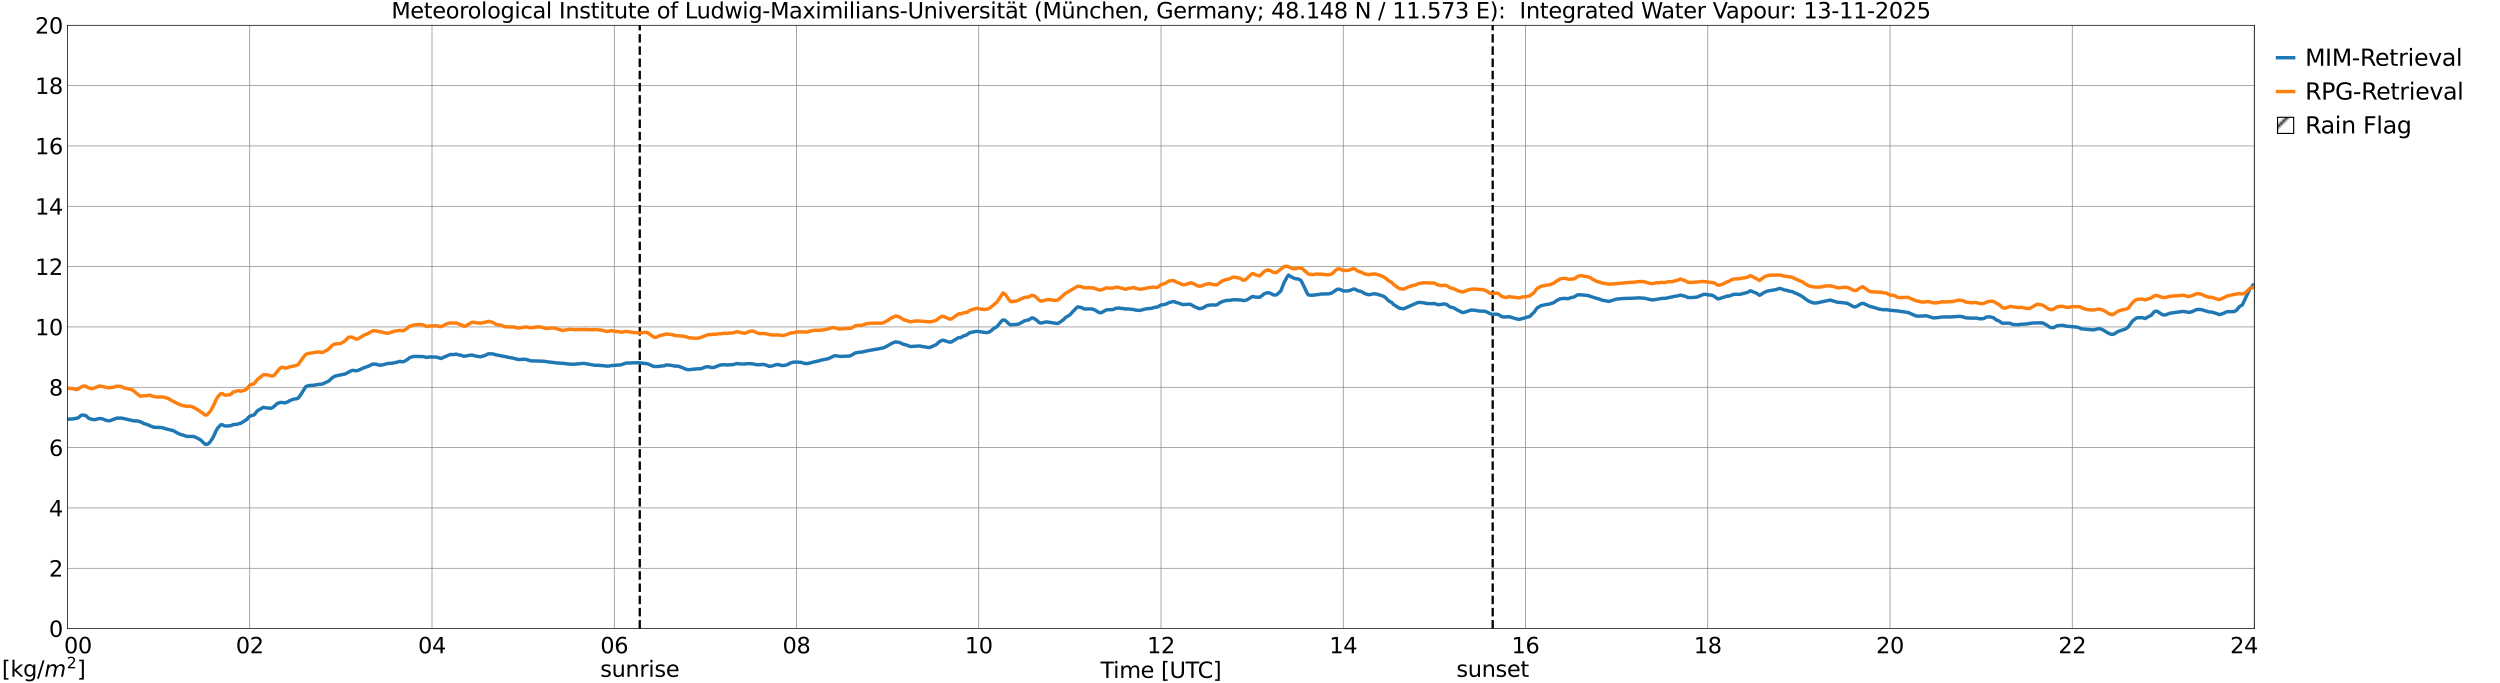 <?xml version="1.0" encoding="utf-8" standalone="no"?>
<!DOCTYPE svg PUBLIC "-//W3C//DTD SVG 1.1//EN"
  "http://www.w3.org/Graphics/SVG/1.1/DTD/svg11.dtd">
<svg xmlns:xlink="http://www.w3.org/1999/xlink" width="1085.4pt" height="296.64pt" viewBox="0 0 1085.4 296.64" xmlns="http://www.w3.org/2000/svg" version="1.1">
 <defs>
  <style type="text/css">*{stroke-linejoin: round; stroke-linecap: butt}</style>
 </defs>
 <g id="figure_1">
  <g id="patch_1">
   <path d="M 0 296.64 
L 1085.4 296.64 
L 1085.4 0 
L 0 0 
z
" style="fill: #ffffff"/>
  </g>
  <g id="axes_1">
   <g id="patch_2">
    <path d="M 29.306 272.909 
L 978.814 272.909 
L 978.814 10.976 
L 29.306 10.976 
z
" style="fill: #ffffff"/>
   </g>
   <g id="patch_3">
    <path d="M 978.814 272.909 
L 978.814 272.909 
L 978.814 10.976 
L 978.814 10.976 
z
" clip-path="url(#p96e566347e)" style="fill: #d3d3d3; stroke: #d3d3d3; stroke-linejoin: miter"/>
   </g>
   <g id="matplotlib.axis_1">
    <g id="xtick_1">
     <g id="line2d_1">
      <path d="M 29.306 272.909 
L 29.306 10.976 
" clip-path="url(#p96e566347e)" style="fill: none; stroke: #808080; stroke-width: 0.3; stroke-linecap: square"/>
     </g>
     <g id="line2d_2"/>
     <g id="text_1">
      <!--    00 -->
      <g transform="translate(18.733 283.627) scale(0.095 -0.095)">
       <defs>
        <path id="DejaVuSans-20" transform="scale(0.016)"/>
        <path id="DejaVuSans-30" d="M 2034 4250 
Q 1547 4250 1301 3770 
Q 1056 3291 1056 2328 
Q 1056 1369 1301 889 
Q 1547 409 2034 409 
Q 2525 409 2770 889 
Q 3016 1369 3016 2328 
Q 3016 3291 2770 3770 
Q 2525 4250 2034 4250 
z
M 2034 4750 
Q 2819 4750 3233 4129 
Q 3647 3509 3647 2328 
Q 3647 1150 3233 529 
Q 2819 -91 2034 -91 
Q 1250 -91 836 529 
Q 422 1150 422 2328 
Q 422 3509 836 4129 
Q 1250 4750 2034 4750 
z
" transform="scale(0.016)"/>
       </defs>
       <use xlink:href="#DejaVuSans-20"/>
       <use xlink:href="#DejaVuSans-20" transform="translate(31.787 0)"/>
       <use xlink:href="#DejaVuSans-20" transform="translate(63.574 0)"/>
       <use xlink:href="#DejaVuSans-30" transform="translate(95.361 0)"/>
       <use xlink:href="#DejaVuSans-30" transform="translate(158.984 0)"/>
      </g>
     </g>
    </g>
    <g id="xtick_2">
     <g id="line2d_3">
      <path d="M 108.431 272.909 
L 108.431 10.976 
" clip-path="url(#p96e566347e)" style="fill: none; stroke: #808080; stroke-width: 0.3; stroke-linecap: square"/>
     </g>
     <g id="line2d_4"/>
     <g id="text_2">
      <!-- 02 -->
      <g transform="translate(102.387 283.627) scale(0.095 -0.095)">
       <defs>
        <path id="DejaVuSans-32" d="M 1228 531 
L 3431 531 
L 3431 0 
L 469 0 
L 469 531 
Q 828 903 1448 1529 
Q 2069 2156 2228 2338 
Q 2531 2678 2651 2914 
Q 2772 3150 2772 3378 
Q 2772 3750 2511 3984 
Q 2250 4219 1831 4219 
Q 1534 4219 1204 4116 
Q 875 4013 500 3803 
L 500 4441 
Q 881 4594 1212 4672 
Q 1544 4750 1819 4750 
Q 2544 4750 2975 4387 
Q 3406 4025 3406 3419 
Q 3406 3131 3298 2873 
Q 3191 2616 2906 2266 
Q 2828 2175 2409 1742 
Q 1991 1309 1228 531 
z
" transform="scale(0.016)"/>
       </defs>
       <use xlink:href="#DejaVuSans-30"/>
       <use xlink:href="#DejaVuSans-32" transform="translate(63.623 0)"/>
      </g>
     </g>
    </g>
    <g id="xtick_3">
     <g id="line2d_5">
      <path d="M 187.557 272.909 
L 187.557 10.976 
" clip-path="url(#p96e566347e)" style="fill: none; stroke: #808080; stroke-width: 0.3; stroke-linecap: square"/>
     </g>
     <g id="line2d_6"/>
     <g id="text_3">
      <!-- 04 -->
      <g transform="translate(181.513 283.627) scale(0.095 -0.095)">
       <defs>
        <path id="DejaVuSans-34" d="M 2419 4116 
L 825 1625 
L 2419 1625 
L 2419 4116 
z
M 2253 4666 
L 3047 4666 
L 3047 1625 
L 3713 1625 
L 3713 1100 
L 3047 1100 
L 3047 0 
L 2419 0 
L 2419 1100 
L 313 1100 
L 313 1709 
L 2253 4666 
z
" transform="scale(0.016)"/>
       </defs>
       <use xlink:href="#DejaVuSans-30"/>
       <use xlink:href="#DejaVuSans-34" transform="translate(63.623 0)"/>
      </g>
     </g>
    </g>
    <g id="xtick_4">
     <g id="line2d_7">
      <path d="M 266.683 272.909 
L 266.683 10.976 
" clip-path="url(#p96e566347e)" style="fill: none; stroke: #808080; stroke-width: 0.3; stroke-linecap: square"/>
     </g>
     <g id="line2d_8"/>
     <g id="text_4">
      <!-- 06 -->
      <g transform="translate(260.638 283.627) scale(0.095 -0.095)">
       <defs>
        <path id="DejaVuSans-36" d="M 2113 2584 
Q 1688 2584 1439 2293 
Q 1191 2003 1191 1497 
Q 1191 994 1439 701 
Q 1688 409 2113 409 
Q 2538 409 2786 701 
Q 3034 994 3034 1497 
Q 3034 2003 2786 2293 
Q 2538 2584 2113 2584 
z
M 3366 4563 
L 3366 3988 
Q 3128 4100 2886 4159 
Q 2644 4219 2406 4219 
Q 1781 4219 1451 3797 
Q 1122 3375 1075 2522 
Q 1259 2794 1537 2939 
Q 1816 3084 2150 3084 
Q 2853 3084 3261 2657 
Q 3669 2231 3669 1497 
Q 3669 778 3244 343 
Q 2819 -91 2113 -91 
Q 1303 -91 875 529 
Q 447 1150 447 2328 
Q 447 3434 972 4092 
Q 1497 4750 2381 4750 
Q 2619 4750 2861 4703 
Q 3103 4656 3366 4563 
z
" transform="scale(0.016)"/>
       </defs>
       <use xlink:href="#DejaVuSans-30"/>
       <use xlink:href="#DejaVuSans-36" transform="translate(63.623 0)"/>
      </g>
     </g>
    </g>
    <g id="xtick_5">
     <g id="line2d_9">
      <path d="M 345.808 272.909 
L 345.808 10.976 
" clip-path="url(#p96e566347e)" style="fill: none; stroke: #808080; stroke-width: 0.3; stroke-linecap: square"/>
     </g>
     <g id="line2d_10"/>
     <g id="text_5">
      <!-- 08 -->
      <g transform="translate(339.764 283.627) scale(0.095 -0.095)">
       <defs>
        <path id="DejaVuSans-38" d="M 2034 2216 
Q 1584 2216 1326 1975 
Q 1069 1734 1069 1313 
Q 1069 891 1326 650 
Q 1584 409 2034 409 
Q 2484 409 2743 651 
Q 3003 894 3003 1313 
Q 3003 1734 2745 1975 
Q 2488 2216 2034 2216 
z
M 1403 2484 
Q 997 2584 770 2862 
Q 544 3141 544 3541 
Q 544 4100 942 4425 
Q 1341 4750 2034 4750 
Q 2731 4750 3128 4425 
Q 3525 4100 3525 3541 
Q 3525 3141 3298 2862 
Q 3072 2584 2669 2484 
Q 3125 2378 3379 2068 
Q 3634 1759 3634 1313 
Q 3634 634 3220 271 
Q 2806 -91 2034 -91 
Q 1263 -91 848 271 
Q 434 634 434 1313 
Q 434 1759 690 2068 
Q 947 2378 1403 2484 
z
M 1172 3481 
Q 1172 3119 1398 2916 
Q 1625 2713 2034 2713 
Q 2441 2713 2670 2916 
Q 2900 3119 2900 3481 
Q 2900 3844 2670 4047 
Q 2441 4250 2034 4250 
Q 1625 4250 1398 4047 
Q 1172 3844 1172 3481 
z
" transform="scale(0.016)"/>
       </defs>
       <use xlink:href="#DejaVuSans-30"/>
       <use xlink:href="#DejaVuSans-38" transform="translate(63.623 0)"/>
      </g>
     </g>
    </g>
    <g id="xtick_6">
     <g id="line2d_11">
      <path d="M 424.934 272.909 
L 424.934 10.976 
" clip-path="url(#p96e566347e)" style="fill: none; stroke: #808080; stroke-width: 0.3; stroke-linecap: square"/>
     </g>
     <g id="line2d_12"/>
     <g id="text_6">
      <!-- 10 -->
      <g transform="translate(418.89 283.627) scale(0.095 -0.095)">
       <defs>
        <path id="DejaVuSans-31" d="M 794 531 
L 1825 531 
L 1825 4091 
L 703 3866 
L 703 4441 
L 1819 4666 
L 2450 4666 
L 2450 531 
L 3481 531 
L 3481 0 
L 794 0 
L 794 531 
z
" transform="scale(0.016)"/>
       </defs>
       <use xlink:href="#DejaVuSans-31"/>
       <use xlink:href="#DejaVuSans-30" transform="translate(63.623 0)"/>
      </g>
     </g>
    </g>
    <g id="xtick_7">
     <g id="line2d_13">
      <path d="M 504.06 272.909 
L 504.06 10.976 
" clip-path="url(#p96e566347e)" style="fill: none; stroke: #808080; stroke-width: 0.3; stroke-linecap: square"/>
     </g>
     <g id="line2d_14"/>
     <g id="text_7">
      <!-- 12 -->
      <g transform="translate(498.015 283.627) scale(0.095 -0.095)">
       <use xlink:href="#DejaVuSans-31"/>
       <use xlink:href="#DejaVuSans-32" transform="translate(63.623 0)"/>
      </g>
     </g>
    </g>
    <g id="xtick_8">
     <g id="line2d_15">
      <path d="M 583.185 272.909 
L 583.185 10.976 
" clip-path="url(#p96e566347e)" style="fill: none; stroke: #808080; stroke-width: 0.3; stroke-linecap: square"/>
     </g>
     <g id="line2d_16"/>
     <g id="text_8">
      <!-- 14 -->
      <g transform="translate(577.141 283.627) scale(0.095 -0.095)">
       <use xlink:href="#DejaVuSans-31"/>
       <use xlink:href="#DejaVuSans-34" transform="translate(63.623 0)"/>
      </g>
     </g>
    </g>
    <g id="xtick_9">
     <g id="line2d_17">
      <path d="M 662.311 272.909 
L 662.311 10.976 
" clip-path="url(#p96e566347e)" style="fill: none; stroke: #808080; stroke-width: 0.3; stroke-linecap: square"/>
     </g>
     <g id="line2d_18"/>
     <g id="text_9">
      <!-- 16 -->
      <g transform="translate(656.267 283.627) scale(0.095 -0.095)">
       <use xlink:href="#DejaVuSans-31"/>
       <use xlink:href="#DejaVuSans-36" transform="translate(63.623 0)"/>
      </g>
     </g>
    </g>
    <g id="xtick_10">
     <g id="line2d_19">
      <path d="M 741.437 272.909 
L 741.437 10.976 
" clip-path="url(#p96e566347e)" style="fill: none; stroke: #808080; stroke-width: 0.3; stroke-linecap: square"/>
     </g>
     <g id="line2d_20"/>
     <g id="text_10">
      <!-- 18 -->
      <g transform="translate(735.392 283.627) scale(0.095 -0.095)">
       <use xlink:href="#DejaVuSans-31"/>
       <use xlink:href="#DejaVuSans-38" transform="translate(63.623 0)"/>
      </g>
     </g>
    </g>
    <g id="xtick_11">
     <g id="line2d_21">
      <path d="M 820.562 272.909 
L 820.562 10.976 
" clip-path="url(#p96e566347e)" style="fill: none; stroke: #808080; stroke-width: 0.3; stroke-linecap: square"/>
     </g>
     <g id="line2d_22"/>
     <g id="text_11">
      <!-- 20 -->
      <g transform="translate(814.518 283.627) scale(0.095 -0.095)">
       <use xlink:href="#DejaVuSans-32"/>
       <use xlink:href="#DejaVuSans-30" transform="translate(63.623 0)"/>
      </g>
     </g>
    </g>
    <g id="xtick_12">
     <g id="line2d_23">
      <path d="M 899.688 272.909 
L 899.688 10.976 
" clip-path="url(#p96e566347e)" style="fill: none; stroke: #808080; stroke-width: 0.3; stroke-linecap: square"/>
     </g>
     <g id="line2d_24"/>
     <g id="text_12">
      <!-- 22 -->
      <g transform="translate(893.644 283.627) scale(0.095 -0.095)">
       <use xlink:href="#DejaVuSans-32"/>
       <use xlink:href="#DejaVuSans-32" transform="translate(63.623 0)"/>
      </g>
     </g>
    </g>
    <g id="xtick_13">
     <g id="line2d_25">
      <path d="M 978.814 272.909 
L 978.814 10.976 
" clip-path="url(#p96e566347e)" style="fill: none; stroke: #808080; stroke-width: 0.3; stroke-linecap: square"/>
     </g>
     <g id="line2d_26"/>
     <g id="text_13">
      <!-- 24    -->
      <g transform="translate(968.241 283.627) scale(0.095 -0.095)">
       <use xlink:href="#DejaVuSans-32"/>
       <use xlink:href="#DejaVuSans-34" transform="translate(63.623 0)"/>
       <use xlink:href="#DejaVuSans-20" transform="translate(127.246 0)"/>
       <use xlink:href="#DejaVuSans-20" transform="translate(159.033 0)"/>
       <use xlink:href="#DejaVuSans-20" transform="translate(190.82 0)"/>
      </g>
     </g>
    </g>
    <g id="text_14">
     <!-- Time [UTC] -->
     <g transform="translate(477.806 294.322) scale(0.095 -0.095)">
      <defs>
       <path id="DejaVuSans-54" d="M -19 4666 
L 3928 4666 
L 3928 4134 
L 2272 4134 
L 2272 0 
L 1638 0 
L 1638 4134 
L -19 4134 
L -19 4666 
z
" transform="scale(0.016)"/>
       <path id="DejaVuSans-69" d="M 603 3500 
L 1178 3500 
L 1178 0 
L 603 0 
L 603 3500 
z
M 603 4863 
L 1178 4863 
L 1178 4134 
L 603 4134 
L 603 4863 
z
" transform="scale(0.016)"/>
       <path id="DejaVuSans-6d" d="M 3328 2828 
Q 3544 3216 3844 3400 
Q 4144 3584 4550 3584 
Q 5097 3584 5394 3201 
Q 5691 2819 5691 2113 
L 5691 0 
L 5113 0 
L 5113 2094 
Q 5113 2597 4934 2840 
Q 4756 3084 4391 3084 
Q 3944 3084 3684 2787 
Q 3425 2491 3425 1978 
L 3425 0 
L 2847 0 
L 2847 2094 
Q 2847 2600 2669 2842 
Q 2491 3084 2119 3084 
Q 1678 3084 1418 2786 
Q 1159 2488 1159 1978 
L 1159 0 
L 581 0 
L 581 3500 
L 1159 3500 
L 1159 2956 
Q 1356 3278 1631 3431 
Q 1906 3584 2284 3584 
Q 2666 3584 2933 3390 
Q 3200 3197 3328 2828 
z
" transform="scale(0.016)"/>
       <path id="DejaVuSans-65" d="M 3597 1894 
L 3597 1613 
L 953 1613 
Q 991 1019 1311 708 
Q 1631 397 2203 397 
Q 2534 397 2845 478 
Q 3156 559 3463 722 
L 3463 178 
Q 3153 47 2828 -22 
Q 2503 -91 2169 -91 
Q 1331 -91 842 396 
Q 353 884 353 1716 
Q 353 2575 817 3079 
Q 1281 3584 2069 3584 
Q 2775 3584 3186 3129 
Q 3597 2675 3597 1894 
z
M 3022 2063 
Q 3016 2534 2758 2815 
Q 2500 3097 2075 3097 
Q 1594 3097 1305 2825 
Q 1016 2553 972 2059 
L 3022 2063 
z
" transform="scale(0.016)"/>
       <path id="DejaVuSans-5b" d="M 550 4863 
L 1875 4863 
L 1875 4416 
L 1125 4416 
L 1125 -397 
L 1875 -397 
L 1875 -844 
L 550 -844 
L 550 4863 
z
" transform="scale(0.016)"/>
       <path id="DejaVuSans-55" d="M 556 4666 
L 1191 4666 
L 1191 1831 
Q 1191 1081 1462 751 
Q 1734 422 2344 422 
Q 2950 422 3222 751 
Q 3494 1081 3494 1831 
L 3494 4666 
L 4128 4666 
L 4128 1753 
Q 4128 841 3676 375 
Q 3225 -91 2344 -91 
Q 1459 -91 1007 375 
Q 556 841 556 1753 
L 556 4666 
z
" transform="scale(0.016)"/>
       <path id="DejaVuSans-43" d="M 4122 4306 
L 4122 3641 
Q 3803 3938 3442 4084 
Q 3081 4231 2675 4231 
Q 1875 4231 1450 3742 
Q 1025 3253 1025 2328 
Q 1025 1406 1450 917 
Q 1875 428 2675 428 
Q 3081 428 3442 575 
Q 3803 722 4122 1019 
L 4122 359 
Q 3791 134 3420 21 
Q 3050 -91 2638 -91 
Q 1578 -91 968 557 
Q 359 1206 359 2328 
Q 359 3453 968 4101 
Q 1578 4750 2638 4750 
Q 3056 4750 3426 4639 
Q 3797 4528 4122 4306 
z
" transform="scale(0.016)"/>
       <path id="DejaVuSans-5d" d="M 1947 4863 
L 1947 -844 
L 622 -844 
L 622 -397 
L 1369 -397 
L 1369 4416 
L 622 4416 
L 622 4863 
L 1947 4863 
z
" transform="scale(0.016)"/>
      </defs>
      <use xlink:href="#DejaVuSans-54"/>
      <use xlink:href="#DejaVuSans-69" transform="translate(57.959 0)"/>
      <use xlink:href="#DejaVuSans-6d" transform="translate(85.742 0)"/>
      <use xlink:href="#DejaVuSans-65" transform="translate(183.154 0)"/>
      <use xlink:href="#DejaVuSans-20" transform="translate(244.678 0)"/>
      <use xlink:href="#DejaVuSans-5b" transform="translate(276.465 0)"/>
      <use xlink:href="#DejaVuSans-55" transform="translate(315.479 0)"/>
      <use xlink:href="#DejaVuSans-54" transform="translate(388.672 0)"/>
      <use xlink:href="#DejaVuSans-43" transform="translate(443.881 0)"/>
      <use xlink:href="#DejaVuSans-5d" transform="translate(513.705 0)"/>
     </g>
    </g>
   </g>
   <g id="matplotlib.axis_2">
    <g id="ytick_1">
     <g id="line2d_27">
      <path d="M 29.306 272.909 
L 978.814 272.909 
" clip-path="url(#p96e566347e)" style="fill: none; stroke: #808080; stroke-width: 0.3; stroke-linecap: square"/>
     </g>
     <g id="line2d_28"/>
     <g id="text_15">
      <!-- 0 -->
      <g transform="translate(21.261 276.518) scale(0.095 -0.095)">
       <use xlink:href="#DejaVuSans-30"/>
      </g>
     </g>
    </g>
    <g id="ytick_2">
     <g id="line2d_29">
      <path d="M 29.306 246.715 
L 978.814 246.715 
" clip-path="url(#p96e566347e)" style="fill: none; stroke: #808080; stroke-width: 0.3; stroke-linecap: square"/>
     </g>
     <g id="line2d_30"/>
     <g id="text_16">
      <!-- 2 -->
      <g transform="translate(21.261 250.325) scale(0.095 -0.095)">
       <use xlink:href="#DejaVuSans-32"/>
      </g>
     </g>
    </g>
    <g id="ytick_3">
     <g id="line2d_31">
      <path d="M 29.306 220.522 
L 978.814 220.522 
" clip-path="url(#p96e566347e)" style="fill: none; stroke: #808080; stroke-width: 0.3; stroke-linecap: square"/>
     </g>
     <g id="line2d_32"/>
     <g id="text_17">
      <!-- 4 -->
      <g transform="translate(21.261 224.131) scale(0.095 -0.095)">
       <use xlink:href="#DejaVuSans-34"/>
      </g>
     </g>
    </g>
    <g id="ytick_4">
     <g id="line2d_33">
      <path d="M 29.306 194.329 
L 978.814 194.329 
" clip-path="url(#p96e566347e)" style="fill: none; stroke: #808080; stroke-width: 0.3; stroke-linecap: square"/>
     </g>
     <g id="line2d_34"/>
     <g id="text_18">
      <!-- 6 -->
      <g transform="translate(21.261 197.938) scale(0.095 -0.095)">
       <use xlink:href="#DejaVuSans-36"/>
      </g>
     </g>
    </g>
    <g id="ytick_5">
     <g id="line2d_35">
      <path d="M 29.306 168.136 
L 978.814 168.136 
" clip-path="url(#p96e566347e)" style="fill: none; stroke: #808080; stroke-width: 0.3; stroke-linecap: square"/>
     </g>
     <g id="line2d_36"/>
     <g id="text_19">
      <!-- 8 -->
      <g transform="translate(21.261 171.745) scale(0.095 -0.095)">
       <use xlink:href="#DejaVuSans-38"/>
      </g>
     </g>
    </g>
    <g id="ytick_6">
     <g id="line2d_37">
      <path d="M 29.306 141.942 
L 978.814 141.942 
" clip-path="url(#p96e566347e)" style="fill: none; stroke: #808080; stroke-width: 0.3; stroke-linecap: square"/>
     </g>
     <g id="line2d_38"/>
     <g id="text_20">
      <!-- 10 -->
      <g transform="translate(15.217 145.551) scale(0.095 -0.095)">
       <use xlink:href="#DejaVuSans-31"/>
       <use xlink:href="#DejaVuSans-30" transform="translate(63.623 0)"/>
      </g>
     </g>
    </g>
    <g id="ytick_7">
     <g id="line2d_39">
      <path d="M 29.306 115.749 
L 978.814 115.749 
" clip-path="url(#p96e566347e)" style="fill: none; stroke: #808080; stroke-width: 0.3; stroke-linecap: square"/>
     </g>
     <g id="line2d_40"/>
     <g id="text_21">
      <!-- 12 -->
      <g transform="translate(15.217 119.358) scale(0.095 -0.095)">
       <use xlink:href="#DejaVuSans-31"/>
       <use xlink:href="#DejaVuSans-32" transform="translate(63.623 0)"/>
      </g>
     </g>
    </g>
    <g id="ytick_8">
     <g id="line2d_41">
      <path d="M 29.306 89.556 
L 978.814 89.556 
" clip-path="url(#p96e566347e)" style="fill: none; stroke: #808080; stroke-width: 0.3; stroke-linecap: square"/>
     </g>
     <g id="line2d_42"/>
     <g id="text_22">
      <!-- 14 -->
      <g transform="translate(15.217 93.165) scale(0.095 -0.095)">
       <use xlink:href="#DejaVuSans-31"/>
       <use xlink:href="#DejaVuSans-34" transform="translate(63.623 0)"/>
      </g>
     </g>
    </g>
    <g id="ytick_9">
     <g id="line2d_43">
      <path d="M 29.306 63.362 
L 978.814 63.362 
" clip-path="url(#p96e566347e)" style="fill: none; stroke: #808080; stroke-width: 0.3; stroke-linecap: square"/>
     </g>
     <g id="line2d_44"/>
     <g id="text_23">
      <!-- 16 -->
      <g transform="translate(15.217 66.972) scale(0.095 -0.095)">
       <use xlink:href="#DejaVuSans-31"/>
       <use xlink:href="#DejaVuSans-36" transform="translate(63.623 0)"/>
      </g>
     </g>
    </g>
    <g id="ytick_10">
     <g id="line2d_45">
      <path d="M 29.306 37.169 
L 978.814 37.169 
" clip-path="url(#p96e566347e)" style="fill: none; stroke: #808080; stroke-width: 0.3; stroke-linecap: square"/>
     </g>
     <g id="line2d_46"/>
     <g id="text_24">
      <!-- 18 -->
      <g transform="translate(15.217 40.778) scale(0.095 -0.095)">
       <use xlink:href="#DejaVuSans-31"/>
       <use xlink:href="#DejaVuSans-38" transform="translate(63.623 0)"/>
      </g>
     </g>
    </g>
    <g id="ytick_11">
     <g id="line2d_47">
      <path d="M 29.306 10.976 
L 978.814 10.976 
" clip-path="url(#p96e566347e)" style="fill: none; stroke: #808080; stroke-width: 0.3; stroke-linecap: square"/>
     </g>
     <g id="line2d_48"/>
     <g id="text_25">
      <!-- 20 -->
      <g transform="translate(15.217 14.585) scale(0.095 -0.095)">
       <use xlink:href="#DejaVuSans-32"/>
       <use xlink:href="#DejaVuSans-30" transform="translate(63.623 0)"/>
      </g>
     </g>
    </g>
   </g>
   <g id="line2d_49">
    <path d="M 277.76 272.909 
L 277.76 10.976 
" clip-path="url(#p96e566347e)" style="fill: none; stroke-dasharray: 3.7,1.6; stroke-dashoffset: 0; stroke: #000000"/>
   </g>
   <g id="line2d_50">
    <path d="M 648.068 272.909 
L 648.068 10.976 
" clip-path="url(#p96e566347e)" style="fill: none; stroke-dasharray: 3.7,1.6; stroke-dashoffset: 0; stroke: #000000"/>
   </g>
   <g id="line2d_51">
    <path d="M 29.306 182.03 
L 31.943 181.826 
L 33.921 181.435 
L 35.24 180.319 
L 35.9 180.191 
L 37.218 180.391 
L 38.537 181.633 
L 39.856 182.058 
L 41.175 182.213 
L 43.153 181.68 
L 44.472 181.841 
L 45.79 182.426 
L 47.109 182.686 
L 47.768 182.644 
L 49.087 182.139 
L 51.065 181.442 
L 51.725 181.594 
L 52.384 181.498 
L 53.703 181.724 
L 58.319 182.77 
L 59.637 182.754 
L 60.297 182.895 
L 61.615 183.412 
L 62.275 183.853 
L 63.594 184.204 
L 65.572 185.046 
L 66.89 185.52 
L 70.187 185.618 
L 72.825 186.4 
L 74.803 186.845 
L 75.462 187.097 
L 77.441 188.226 
L 78.759 188.738 
L 79.419 188.838 
L 80.737 189.36 
L 81.397 189.522 
L 82.056 189.432 
L 82.716 189.524 
L 83.375 189.444 
L 84.694 189.706 
L 86.672 190.741 
L 87.331 191.24 
L 88.65 192.492 
L 89.309 192.937 
L 89.969 192.872 
L 90.628 192.49 
L 91.288 191.798 
L 92.606 189.725 
L 93.925 186.815 
L 94.584 185.769 
L 95.903 184.386 
L 96.563 184.422 
L 97.222 184.77 
L 97.881 184.958 
L 99.2 184.914 
L 100.519 184.73 
L 101.178 184.316 
L 102.497 184.248 
L 103.156 184.18 
L 103.816 183.89 
L 104.475 183.79 
L 105.794 182.979 
L 106.453 182.489 
L 107.113 182.153 
L 107.772 181.312 
L 108.431 180.687 
L 110.41 180.082 
L 111.728 178.338 
L 114.366 176.843 
L 115.685 177.095 
L 117.663 177.251 
L 118.322 176.982 
L 119.641 175.888 
L 120.3 175.204 
L 121.619 174.734 
L 122.938 174.766 
L 123.597 174.945 
L 124.916 174.491 
L 125.575 174.021 
L 127.553 173.273 
L 128.872 173.101 
L 129.532 172.785 
L 130.85 170.942 
L 132.169 168.799 
L 132.829 167.818 
L 134.147 167.38 
L 136.125 167.274 
L 137.444 167.054 
L 138.763 166.789 
L 139.422 166.814 
L 140.082 166.667 
L 142.719 165.435 
L 144.038 164.185 
L 145.357 163.33 
L 147.335 162.88 
L 149.972 162.327 
L 151.951 161.22 
L 152.61 160.915 
L 153.269 160.796 
L 154.588 160.978 
L 155.247 160.897 
L 156.566 160.316 
L 157.885 159.706 
L 159.204 159.241 
L 159.863 159.044 
L 161.841 158.06 
L 163.16 158.103 
L 165.138 158.625 
L 167.116 158.152 
L 168.435 157.8 
L 170.413 157.69 
L 171.732 157.371 
L 172.391 157.267 
L 173.051 156.998 
L 173.71 156.89 
L 174.37 157.027 
L 175.029 157.051 
L 175.688 156.814 
L 177.007 155.984 
L 177.666 155.402 
L 178.985 154.877 
L 179.645 154.748 
L 183.601 154.805 
L 184.92 155.11 
L 185.579 155.161 
L 186.238 154.977 
L 189.535 155.052 
L 191.513 155.645 
L 192.832 155.022 
L 195.47 153.906 
L 196.129 153.897 
L 196.788 154.018 
L 197.448 153.828 
L 198.107 153.774 
L 199.426 154.162 
L 200.085 154.221 
L 201.404 154.71 
L 203.382 154.337 
L 204.701 154.134 
L 205.36 154.226 
L 206.02 154.506 
L 208.657 154.911 
L 210.635 154.317 
L 211.954 153.618 
L 213.932 153.625 
L 215.251 154.031 
L 219.867 154.934 
L 220.526 155.117 
L 222.504 155.44 
L 225.142 156.109 
L 227.779 155.974 
L 228.439 156.052 
L 230.417 156.659 
L 235.692 156.813 
L 237.011 156.966 
L 238.329 157.18 
L 240.308 157.392 
L 241.626 157.573 
L 244.923 157.8 
L 246.901 158.059 
L 248.88 158.147 
L 253.495 157.755 
L 258.111 158.57 
L 259.43 158.579 
L 262.726 158.841 
L 263.386 158.97 
L 264.705 158.891 
L 265.364 158.727 
L 269.32 158.433 
L 269.98 158.285 
L 271.298 157.791 
L 271.958 157.622 
L 275.914 157.516 
L 277.233 157.453 
L 281.189 157.957 
L 283.827 159.097 
L 285.805 159.124 
L 286.464 158.983 
L 288.442 158.801 
L 289.102 158.505 
L 290.42 158.493 
L 291.739 158.67 
L 293.058 158.949 
L 294.377 158.968 
L 296.355 159.633 
L 297.674 160.243 
L 298.333 160.45 
L 298.992 160.521 
L 302.289 160.157 
L 304.267 160.095 
L 305.586 159.613 
L 306.905 159.198 
L 307.564 159.24 
L 308.883 159.558 
L 309.543 159.616 
L 310.861 159.236 
L 311.521 158.912 
L 312.839 158.447 
L 314.818 158.327 
L 315.477 158.449 
L 318.114 158.321 
L 320.093 157.81 
L 320.752 157.978 
L 323.39 158.082 
L 324.049 157.902 
L 326.027 157.906 
L 327.346 158.058 
L 328.005 158.298 
L 329.324 158.37 
L 331.302 158.203 
L 332.621 158.496 
L 333.94 159.056 
L 335.258 158.867 
L 337.236 158.254 
L 337.896 158.267 
L 339.215 158.653 
L 340.533 158.667 
L 341.852 158.311 
L 343.171 157.602 
L 344.49 157.221 
L 345.808 157.204 
L 347.787 157.315 
L 349.105 157.726 
L 350.424 157.883 
L 354.38 156.909 
L 355.699 156.638 
L 356.359 156.367 
L 359.655 155.731 
L 362.293 154.454 
L 363.612 154.525 
L 364.271 154.702 
L 365.59 154.737 
L 368.887 154.581 
L 370.206 153.955 
L 370.865 153.492 
L 371.524 153.174 
L 372.843 152.968 
L 374.162 152.858 
L 376.799 152.257 
L 382.074 151.327 
L 383.393 151.053 
L 384.053 150.826 
L 387.349 148.987 
L 388.668 148.459 
L 389.987 148.569 
L 391.306 148.974 
L 391.965 149.423 
L 393.284 149.712 
L 395.262 150.453 
L 399.218 150.201 
L 401.196 150.565 
L 403.175 150.884 
L 403.834 150.802 
L 406.471 149.628 
L 407.79 148.391 
L 409.109 147.717 
L 409.768 147.759 
L 411.087 148.236 
L 412.406 148.535 
L 413.065 148.481 
L 415.703 146.834 
L 416.362 146.554 
L 417.022 146.605 
L 418.34 145.825 
L 419.659 145.424 
L 420.978 144.441 
L 422.297 144.169 
L 423.615 143.897 
L 424.275 143.847 
L 428.231 144.417 
L 428.89 144.355 
L 429.55 144.094 
L 430.209 143.685 
L 431.528 142.533 
L 432.847 141.828 
L 434.165 140.182 
L 434.825 139.384 
L 435.484 138.919 
L 436.144 139.009 
L 436.803 139.403 
L 438.122 140.687 
L 438.781 141.042 
L 442.078 140.76 
L 443.397 140.092 
L 444.716 139.326 
L 446.694 138.839 
L 448.012 138.004 
L 448.672 138.113 
L 449.991 138.969 
L 451.309 140.151 
L 451.969 140.242 
L 453.947 139.806 
L 454.606 139.789 
L 459.222 140.464 
L 460.541 139.662 
L 461.859 138.653 
L 462.519 137.933 
L 463.838 137.094 
L 464.497 136.725 
L 465.816 135.209 
L 466.475 134.652 
L 467.134 133.851 
L 467.794 133.271 
L 468.453 133.306 
L 469.772 133.614 
L 470.431 134.075 
L 471.091 134.153 
L 473.069 134.105 
L 474.388 134.183 
L 475.706 134.784 
L 477.025 135.612 
L 477.685 135.813 
L 478.344 135.662 
L 479.663 134.906 
L 480.322 134.519 
L 482.96 134.412 
L 483.619 134.287 
L 484.278 133.887 
L 485.597 133.717 
L 486.916 133.922 
L 487.575 133.916 
L 488.894 134.22 
L 489.553 134.1 
L 492.191 134.39 
L 492.85 134.6 
L 494.828 134.786 
L 497.466 134.101 
L 500.103 133.844 
L 500.763 133.582 
L 502.082 133.346 
L 502.741 133.205 
L 503.4 132.746 
L 504.06 132.423 
L 506.038 132.108 
L 506.697 131.843 
L 507.357 131.398 
L 509.335 130.923 
L 509.994 131.027 
L 510.654 131.338 
L 511.972 131.649 
L 513.291 132.228 
L 516.588 132.09 
L 517.247 132.323 
L 518.566 133.131 
L 520.544 133.963 
L 521.204 133.967 
L 521.863 133.829 
L 522.522 133.566 
L 523.841 132.719 
L 525.819 132.371 
L 527.797 132.444 
L 528.457 132.279 
L 529.776 131.325 
L 531.094 130.808 
L 532.413 130.422 
L 533.732 130.416 
L 535.71 130.105 
L 539.007 130.272 
L 539.666 130.49 
L 540.326 130.475 
L 540.985 130.307 
L 541.644 130.016 
L 543.623 128.788 
L 544.282 128.758 
L 544.941 129.004 
L 546.919 129.043 
L 547.579 128.618 
L 548.898 127.52 
L 550.216 127.082 
L 551.535 127.309 
L 552.854 128.033 
L 553.513 128.089 
L 554.173 128.027 
L 555.491 126.915 
L 556.151 126.182 
L 557.47 122.755 
L 558.788 120.314 
L 559.448 119.422 
L 560.107 119.928 
L 560.766 120.209 
L 561.426 120.626 
L 562.745 121.101 
L 563.404 121.038 
L 564.723 121.657 
L 565.382 122.791 
L 567.36 127.003 
L 568.02 128.056 
L 569.338 128.184 
L 570.657 128.139 
L 571.317 127.916 
L 571.976 127.946 
L 573.954 127.595 
L 574.613 127.665 
L 575.932 127.568 
L 576.592 127.607 
L 577.91 127.374 
L 580.548 125.601 
L 581.207 125.558 
L 581.867 125.667 
L 583.185 126.331 
L 585.164 126.301 
L 586.482 125.973 
L 587.142 125.618 
L 587.801 125.454 
L 588.46 125.663 
L 589.779 126.315 
L 591.098 126.589 
L 592.417 127.4 
L 593.736 127.851 
L 594.395 127.966 
L 596.373 127.559 
L 597.692 127.674 
L 600.329 128.488 
L 600.989 128.814 
L 601.648 129.349 
L 602.967 130.672 
L 604.286 131.36 
L 604.945 132.144 
L 607.582 133.834 
L 608.242 133.857 
L 608.901 134.04 
L 609.561 133.992 
L 615.495 131.379 
L 616.154 131.284 
L 618.133 131.45 
L 619.451 131.796 
L 622.089 131.842 
L 622.748 131.725 
L 624.067 132.246 
L 624.726 132.295 
L 626.045 132.119 
L 626.705 131.948 
L 628.023 132.118 
L 629.342 133.161 
L 631.32 133.743 
L 632.639 134.55 
L 633.958 135.203 
L 634.617 135.572 
L 635.276 135.715 
L 637.255 135.102 
L 638.573 134.634 
L 639.233 134.616 
L 639.892 134.722 
L 640.552 134.709 
L 641.87 135.024 
L 644.508 135.107 
L 645.167 135.286 
L 647.805 136.519 
L 648.464 136.512 
L 649.123 136.376 
L 650.442 136.492 
L 651.761 137.34 
L 652.42 137.585 
L 653.739 137.634 
L 655.058 137.45 
L 657.695 138.235 
L 659.014 138.601 
L 659.674 138.651 
L 661.652 138.115 
L 662.311 137.889 
L 664.289 137.372 
L 664.949 136.54 
L 665.608 135.988 
L 666.267 135.254 
L 666.927 134.262 
L 667.586 133.492 
L 668.246 133.251 
L 668.905 132.751 
L 671.542 132.152 
L 672.202 132.137 
L 674.18 131.538 
L 674.839 131.269 
L 675.499 130.675 
L 677.477 129.694 
L 679.455 129.549 
L 680.774 129.694 
L 682.092 129.209 
L 683.411 128.928 
L 684.73 128.094 
L 685.389 127.943 
L 687.368 128.104 
L 689.346 128.295 
L 693.302 129.586 
L 694.621 129.908 
L 695.28 130.264 
L 698.577 130.858 
L 701.874 129.838 
L 705.171 129.582 
L 707.808 129.504 
L 709.786 129.436 
L 711.105 129.354 
L 711.765 129.297 
L 713.083 129.446 
L 713.743 129.438 
L 717.04 130.19 
L 717.699 130.201 
L 721.655 129.547 
L 722.974 129.54 
L 724.952 129.104 
L 726.271 128.859 
L 726.93 128.65 
L 728.249 128.507 
L 729.568 128.114 
L 730.887 128.465 
L 731.546 128.56 
L 732.865 129.179 
L 734.843 129.172 
L 736.821 128.98 
L 739.459 127.867 
L 740.118 127.781 
L 740.777 127.822 
L 741.437 127.998 
L 743.415 128.2 
L 744.734 128.957 
L 745.393 129.532 
L 746.052 129.768 
L 750.009 128.508 
L 750.668 128.57 
L 752.646 127.798 
L 753.965 127.742 
L 755.284 127.821 
L 758.581 126.979 
L 759.24 126.687 
L 759.899 126.254 
L 760.559 126.435 
L 761.218 126.775 
L 762.537 127.27 
L 763.856 128.192 
L 764.515 127.909 
L 765.834 127.022 
L 767.153 126.426 
L 768.471 126.16 
L 769.79 125.964 
L 771.109 125.703 
L 772.428 125.289 
L 773.087 125.234 
L 774.406 125.793 
L 776.384 126.199 
L 777.043 126.517 
L 777.703 126.499 
L 778.362 126.707 
L 779.681 127.379 
L 780.34 127.589 
L 782.318 128.642 
L 784.296 130.125 
L 785.615 130.94 
L 787.593 131.571 
L 788.912 131.49 
L 794.187 130.36 
L 794.847 130.296 
L 795.506 130.605 
L 796.165 130.733 
L 797.484 131.154 
L 798.143 131.307 
L 798.803 131.264 
L 802.1 131.699 
L 804.737 133.171 
L 805.397 133.257 
L 806.056 133.02 
L 808.034 131.859 
L 808.694 131.69 
L 809.353 131.878 
L 811.331 132.818 
L 811.99 133.065 
L 813.309 133.411 
L 815.947 134.215 
L 817.925 134.498 
L 819.244 134.403 
L 819.903 134.626 
L 823.859 134.996 
L 828.475 135.694 
L 831.772 137.144 
L 833.091 137.282 
L 836.388 137.091 
L 837.706 137.491 
L 839.025 137.921 
L 839.684 138.039 
L 842.322 137.772 
L 842.981 137.616 
L 846.938 137.604 
L 850.894 137.329 
L 852.213 137.564 
L 853.531 138.016 
L 856.169 138.131 
L 858.147 138.095 
L 859.466 138.411 
L 860.785 138.372 
L 861.444 138.219 
L 862.103 137.827 
L 862.763 137.592 
L 864.082 137.574 
L 865.4 137.912 
L 866.719 138.886 
L 868.038 139.429 
L 869.357 140.359 
L 871.335 140.301 
L 872.653 140.337 
L 873.972 140.929 
L 876.61 140.949 
L 877.269 140.777 
L 879.247 140.725 
L 882.544 140.238 
L 883.863 140.2 
L 886.5 140.171 
L 887.16 140.333 
L 888.479 141.065 
L 889.797 141.943 
L 890.457 142.21 
L 891.116 142.268 
L 891.775 142.189 
L 893.094 141.435 
L 895.072 141.239 
L 895.732 141.27 
L 897.051 141.609 
L 901.666 142 
L 902.326 142.165 
L 903.644 142.768 
L 908.919 143.213 
L 910.898 142.74 
L 911.557 142.738 
L 912.216 142.88 
L 912.876 143.152 
L 915.513 144.741 
L 916.832 145.206 
L 917.491 145.152 
L 918.81 144.402 
L 919.469 143.963 
L 922.766 142.831 
L 923.426 142.42 
L 924.085 141.864 
L 925.404 139.951 
L 926.063 139.175 
L 927.382 138.162 
L 928.041 137.971 
L 930.02 137.914 
L 931.338 138.289 
L 932.657 137.551 
L 933.976 136.868 
L 935.295 135.351 
L 935.954 135.097 
L 936.613 135.159 
L 938.592 136.495 
L 939.251 136.731 
L 939.91 136.774 
L 940.57 136.594 
L 941.888 136.033 
L 947.163 135.278 
L 947.823 135.206 
L 949.142 135.421 
L 950.46 135.64 
L 951.779 135.261 
L 953.757 134.376 
L 955.076 134.348 
L 955.735 134.427 
L 959.032 135.408 
L 960.351 135.511 
L 962.329 136.126 
L 963.648 136.602 
L 964.967 136.182 
L 966.945 135.304 
L 969.582 135.302 
L 970.242 135.141 
L 970.901 134.794 
L 972.22 133.176 
L 973.539 132.374 
L 976.836 125.348 
L 977.495 124.838 
L 978.154 123.787 
L 978.154 123.787 
" clip-path="url(#p96e566347e)" style="fill: none; stroke: #1f77b4; stroke-width: 1.5; stroke-linecap: square"/>
   </g>
   <g id="line2d_52">
    <path d="M 29.306 168.556 
L 31.943 168.752 
L 32.603 169.049 
L 33.262 169.125 
L 33.921 168.832 
L 35.24 168.056 
L 35.9 167.714 
L 36.559 167.551 
L 37.218 167.737 
L 38.537 168.393 
L 39.856 168.818 
L 41.834 168.115 
L 43.153 167.567 
L 44.472 167.806 
L 46.45 168.279 
L 47.109 168.365 
L 49.087 168.145 
L 49.747 167.987 
L 50.406 167.671 
L 51.725 167.712 
L 52.384 167.767 
L 53.043 167.976 
L 53.703 168.377 
L 57 169.108 
L 57.659 169.458 
L 60.297 171.57 
L 60.956 172.005 
L 61.615 171.89 
L 63.594 171.819 
L 64.253 171.722 
L 64.912 171.506 
L 66.231 172.032 
L 67.55 172.288 
L 68.869 172.402 
L 70.187 172.311 
L 72.166 172.675 
L 72.825 172.926 
L 75.462 174.381 
L 77.441 175.41 
L 79.419 176.116 
L 81.397 176.461 
L 82.056 176.295 
L 83.375 176.564 
L 84.694 177.171 
L 85.353 177.67 
L 86.672 178.432 
L 88.65 179.885 
L 89.309 180.249 
L 89.969 179.994 
L 91.288 178.584 
L 92.606 176.26 
L 93.925 173.343 
L 94.584 172.22 
L 95.903 170.847 
L 96.563 170.869 
L 97.222 171.327 
L 97.881 171.614 
L 99.86 171.372 
L 100.519 170.917 
L 101.178 170.21 
L 103.156 169.656 
L 103.816 169.643 
L 104.475 169.87 
L 105.794 169.551 
L 106.453 169.295 
L 107.113 168.878 
L 108.431 167.187 
L 110.41 166.535 
L 111.728 164.768 
L 114.366 162.701 
L 115.685 162.69 
L 116.344 162.81 
L 117.663 163.23 
L 118.322 163.2 
L 118.982 163.029 
L 120.96 160.55 
L 121.619 159.896 
L 122.278 159.461 
L 122.938 159.5 
L 123.597 159.776 
L 124.257 159.758 
L 124.916 159.62 
L 125.575 159.319 
L 128.872 158.58 
L 129.532 158.178 
L 131.51 155.354 
L 132.829 153.782 
L 134.147 153.39 
L 135.466 153.253 
L 136.785 152.964 
L 138.763 152.762 
L 139.422 153.047 
L 140.082 153.029 
L 142.719 151.554 
L 144.038 150.065 
L 145.357 149.36 
L 146.676 149.243 
L 147.335 149.241 
L 147.994 149.07 
L 149.313 148.331 
L 149.972 147.795 
L 151.291 146.448 
L 152.61 146.324 
L 153.269 146.519 
L 154.588 147.247 
L 155.247 147.113 
L 155.907 146.847 
L 157.885 145.615 
L 159.204 145.027 
L 159.863 144.775 
L 161.182 143.962 
L 161.841 143.702 
L 162.501 143.587 
L 163.16 143.62 
L 164.479 143.993 
L 165.138 144.04 
L 167.776 144.644 
L 168.435 144.695 
L 170.413 144.128 
L 171.073 143.838 
L 171.732 143.673 
L 172.391 143.632 
L 173.71 143.424 
L 174.37 143.57 
L 175.029 143.588 
L 175.688 143.302 
L 177.007 142.314 
L 177.666 141.757 
L 179.645 141.096 
L 180.304 141.001 
L 182.941 140.879 
L 183.601 141.036 
L 184.92 141.61 
L 185.579 141.793 
L 186.238 141.544 
L 189.535 141.423 
L 190.195 141.55 
L 190.854 141.814 
L 191.513 141.784 
L 192.173 141.527 
L 193.492 140.808 
L 194.151 140.52 
L 195.47 140.198 
L 197.448 140.279 
L 198.107 140.21 
L 199.426 140.797 
L 200.085 140.955 
L 201.404 141.691 
L 202.063 141.531 
L 203.382 140.825 
L 204.701 140.008 
L 205.36 139.908 
L 206.679 140.138 
L 208.657 140.31 
L 209.317 140.206 
L 209.976 139.968 
L 210.635 139.975 
L 211.954 139.521 
L 213.273 139.782 
L 213.932 139.964 
L 215.251 140.79 
L 217.889 141.299 
L 219.207 141.871 
L 222.504 141.968 
L 223.164 141.934 
L 224.482 142.367 
L 225.142 142.431 
L 228.439 141.932 
L 230.417 142.333 
L 233.714 141.871 
L 235.033 142.041 
L 237.011 142.586 
L 237.67 142.599 
L 239.648 142.395 
L 240.308 142.391 
L 240.967 142.512 
L 242.286 142.901 
L 244.264 143.5 
L 246.901 143.002 
L 248.22 142.97 
L 249.539 143.142 
L 254.155 143.04 
L 255.473 143.172 
L 257.451 143.142 
L 258.111 143.027 
L 261.408 143.389 
L 263.386 143.897 
L 264.705 143.764 
L 265.364 143.503 
L 266.683 143.829 
L 269.32 144.079 
L 269.98 144.261 
L 271.298 143.953 
L 271.958 143.896 
L 274.595 144.296 
L 276.573 144.479 
L 277.233 144.601 
L 280.53 144.25 
L 281.189 144.479 
L 283.827 146.345 
L 284.486 146.467 
L 285.145 146.377 
L 286.464 145.669 
L 287.783 145.466 
L 289.102 145.003 
L 291.08 145.199 
L 291.739 145.26 
L 293.058 145.664 
L 296.355 145.923 
L 298.333 146.359 
L 298.992 146.634 
L 301.63 146.865 
L 302.949 146.803 
L 303.608 146.748 
L 307.564 145.241 
L 308.883 145.236 
L 309.543 145.101 
L 310.861 145.211 
L 311.521 144.929 
L 312.839 144.938 
L 314.818 144.617 
L 315.477 144.786 
L 316.136 144.643 
L 317.455 144.601 
L 318.114 144.528 
L 320.093 143.997 
L 321.411 144.352 
L 323.39 144.727 
L 324.708 144.15 
L 326.027 143.736 
L 327.346 143.835 
L 328.005 144.244 
L 329.324 144.729 
L 329.983 144.858 
L 331.302 144.796 
L 332.621 144.869 
L 333.94 145.256 
L 335.918 145.489 
L 337.896 145.393 
L 339.215 145.644 
L 340.533 145.553 
L 343.83 144.457 
L 344.49 144.476 
L 345.808 144.122 
L 347.787 144.09 
L 348.446 144.195 
L 349.105 144.029 
L 350.424 144.232 
L 351.743 143.717 
L 353.721 143.386 
L 355.04 143.404 
L 357.018 143.298 
L 360.315 142.613 
L 360.974 142.333 
L 361.634 142.232 
L 362.293 142.271 
L 364.271 142.838 
L 365.59 142.768 
L 369.546 142.481 
L 371.524 141.387 
L 372.843 141.221 
L 373.502 141.314 
L 374.162 141.225 
L 376.14 140.567 
L 378.118 140.305 
L 382.734 140.34 
L 384.053 139.892 
L 384.712 139.42 
L 385.371 139.124 
L 387.349 137.871 
L 388.009 137.62 
L 388.668 137.217 
L 389.328 137.271 
L 389.987 137.444 
L 391.306 138.105 
L 391.965 138.67 
L 395.262 139.707 
L 395.921 139.649 
L 396.581 139.446 
L 398.559 139.331 
L 403.834 139.751 
L 405.153 139.448 
L 406.471 139.051 
L 407.79 137.974 
L 409.109 137.279 
L 409.768 137.422 
L 411.087 138.029 
L 412.406 138.565 
L 413.065 138.502 
L 415.703 136.593 
L 416.362 136.209 
L 417.022 136.35 
L 418.34 135.813 
L 419.659 135.625 
L 420.318 135.342 
L 420.978 134.781 
L 423.615 133.968 
L 424.275 133.898 
L 424.934 134.062 
L 427.572 134.359 
L 428.89 134.138 
L 430.209 133.354 
L 432.847 131.117 
L 435.484 127.174 
L 436.144 127.512 
L 436.803 128.265 
L 438.122 130.244 
L 438.781 130.94 
L 439.44 130.955 
L 441.419 130.632 
L 442.737 130.058 
L 444.716 129.14 
L 446.694 128.919 
L 448.012 128.188 
L 448.672 128.308 
L 449.331 128.654 
L 449.991 129.163 
L 451.309 130.48 
L 451.969 130.674 
L 452.628 130.63 
L 454.606 130.084 
L 456.584 130.207 
L 457.903 130.411 
L 459.222 130.31 
L 462.519 127.421 
L 467.794 124.316 
L 468.453 124.315 
L 469.772 124.498 
L 470.431 124.899 
L 473.069 124.891 
L 473.728 125.022 
L 474.388 124.949 
L 475.706 125.356 
L 477.025 125.844 
L 477.685 125.951 
L 479.003 125.558 
L 480.322 124.97 
L 482.3 125.116 
L 483.619 125.017 
L 484.278 124.724 
L 485.597 124.723 
L 486.916 125.155 
L 487.575 125.237 
L 488.235 125.527 
L 488.894 125.599 
L 489.553 125.28 
L 490.213 125.123 
L 490.872 125.097 
L 492.191 124.796 
L 492.85 125.109 
L 494.828 125.574 
L 495.488 125.543 
L 498.785 124.878 
L 500.103 124.769 
L 500.763 124.636 
L 501.422 124.784 
L 502.082 124.788 
L 502.741 124.64 
L 504.06 123.541 
L 506.038 123.005 
L 507.357 122.039 
L 509.335 121.795 
L 509.994 122.027 
L 510.654 122.433 
L 512.632 123.209 
L 513.291 123.59 
L 514.61 123.592 
L 516.588 122.872 
L 517.247 122.85 
L 517.907 123.022 
L 519.885 124.053 
L 520.544 124.262 
L 521.204 124.254 
L 523.841 123.323 
L 525.16 123.15 
L 527.138 123.659 
L 528.457 123.592 
L 530.435 122.087 
L 532.413 121.309 
L 533.073 121.273 
L 534.391 120.801 
L 535.051 120.446 
L 535.71 120.278 
L 538.348 120.791 
L 539.666 121.672 
L 540.326 121.595 
L 540.985 121.196 
L 542.304 120.012 
L 543.623 118.754 
L 544.282 118.887 
L 544.941 119.268 
L 546.919 119.797 
L 548.238 118.519 
L 548.898 117.848 
L 550.216 117.172 
L 551.535 117.476 
L 552.854 118.257 
L 554.173 118.345 
L 557.47 115.752 
L 558.788 115.576 
L 559.448 115.778 
L 560.107 116.187 
L 561.426 116.678 
L 562.085 116.72 
L 562.745 116.606 
L 563.404 116.31 
L 564.723 116.415 
L 565.382 116.632 
L 568.02 118.965 
L 569.338 119.185 
L 570.657 119.172 
L 571.317 118.966 
L 572.635 119.064 
L 573.954 119.035 
L 574.613 119.171 
L 575.932 119.257 
L 576.592 119.276 
L 577.91 119.082 
L 579.229 118.052 
L 579.889 117.36 
L 580.548 116.842 
L 581.207 116.719 
L 581.867 116.826 
L 583.185 117.433 
L 585.164 117.382 
L 587.801 116.624 
L 588.46 116.967 
L 589.779 117.827 
L 591.098 118.198 
L 592.417 118.887 
L 594.395 119.258 
L 595.714 118.995 
L 597.032 118.935 
L 598.351 119.289 
L 600.329 120.057 
L 600.989 120.361 
L 602.307 121.368 
L 602.967 121.958 
L 604.286 122.635 
L 604.945 123.429 
L 607.582 125.345 
L 608.242 125.343 
L 608.901 125.536 
L 609.561 125.475 
L 611.539 124.521 
L 612.198 124.389 
L 612.858 124.1 
L 614.836 123.604 
L 616.154 123.018 
L 617.473 122.931 
L 618.133 122.754 
L 618.792 122.746 
L 620.111 122.853 
L 620.77 122.767 
L 621.429 122.92 
L 622.089 122.925 
L 622.748 122.819 
L 623.408 123.282 
L 624.067 123.609 
L 625.386 123.969 
L 626.045 124.002 
L 626.705 123.845 
L 628.023 123.933 
L 628.683 124.325 
L 629.342 124.85 
L 631.32 125.414 
L 632.639 126.096 
L 633.958 126.544 
L 634.617 126.717 
L 635.276 126.748 
L 637.255 125.924 
L 639.233 125.439 
L 639.892 125.595 
L 640.552 125.482 
L 642.53 125.711 
L 643.848 125.722 
L 645.167 126.211 
L 647.145 127.44 
L 648.464 127.422 
L 649.123 127.255 
L 650.442 127.335 
L 651.761 128.476 
L 652.42 128.837 
L 653.739 129.216 
L 655.058 128.778 
L 657.036 129.039 
L 658.355 129.155 
L 659.674 129.338 
L 660.333 129.169 
L 660.992 128.876 
L 662.311 128.841 
L 664.289 128.405 
L 664.949 127.782 
L 665.608 127.467 
L 666.267 126.727 
L 666.927 125.767 
L 667.586 125.05 
L 668.246 124.778 
L 668.905 124.306 
L 671.542 123.789 
L 672.861 123.637 
L 674.839 122.809 
L 675.499 122.217 
L 677.477 121.006 
L 679.455 120.834 
L 680.114 120.953 
L 680.774 121.25 
L 682.092 121.166 
L 683.411 121.075 
L 684.071 120.688 
L 684.73 120.148 
L 685.389 119.835 
L 686.708 119.649 
L 687.368 119.872 
L 689.346 120.146 
L 690.664 120.657 
L 691.324 121.204 
L 693.302 122.199 
L 693.961 122.426 
L 694.621 122.486 
L 695.28 122.797 
L 698.577 123.376 
L 701.215 123.191 
L 705.83 122.77 
L 707.808 122.604 
L 709.786 122.491 
L 711.105 122.285 
L 712.424 122.206 
L 713.743 122.296 
L 716.38 123.055 
L 717.04 123.131 
L 718.358 122.974 
L 719.018 122.736 
L 720.337 122.812 
L 720.996 122.605 
L 722.974 122.683 
L 724.293 122.245 
L 725.612 122.311 
L 726.271 122.204 
L 727.59 121.831 
L 728.249 121.683 
L 729.568 121.128 
L 730.887 121.638 
L 731.546 121.78 
L 732.865 122.569 
L 733.524 122.677 
L 737.48 122.383 
L 738.14 122.279 
L 738.799 122.306 
L 739.459 122.189 
L 744.074 122.774 
L 744.734 123.063 
L 745.393 123.584 
L 746.052 123.863 
L 747.371 123.569 
L 749.349 122.678 
L 750.009 122.282 
L 750.668 122.157 
L 751.987 121.315 
L 752.646 121.166 
L 755.284 120.994 
L 757.262 120.584 
L 757.921 120.562 
L 759.24 120.085 
L 759.899 119.675 
L 760.559 119.932 
L 761.218 120.348 
L 762.537 120.919 
L 763.856 121.762 
L 764.515 121.361 
L 765.834 120.288 
L 767.153 119.748 
L 768.471 119.469 
L 773.087 119.409 
L 774.406 119.842 
L 776.384 120.059 
L 777.043 120.311 
L 777.703 120.287 
L 778.362 120.503 
L 779.681 121.205 
L 780.34 121.405 
L 781 121.747 
L 782.318 122.268 
L 784.956 123.947 
L 785.615 124.205 
L 787.593 124.611 
L 789.572 124.676 
L 791.55 124.41 
L 792.209 124.195 
L 794.847 124.083 
L 795.506 124.369 
L 796.165 124.425 
L 797.484 124.855 
L 798.143 125 
L 799.462 124.855 
L 800.781 124.708 
L 802.1 124.784 
L 803.419 125.34 
L 804.737 126.061 
L 805.397 126.172 
L 806.056 125.984 
L 808.034 124.742 
L 808.694 124.495 
L 809.353 124.836 
L 810.672 125.827 
L 811.99 126.644 
L 816.606 126.883 
L 817.925 127.19 
L 818.584 127.17 
L 819.244 127.325 
L 819.903 127.801 
L 820.562 128.062 
L 822.541 128.334 
L 823.859 129.073 
L 824.519 129.194 
L 828.475 129.094 
L 830.453 130.009 
L 831.772 130.498 
L 833.75 131.027 
L 835.069 131.15 
L 837.047 130.926 
L 838.366 131.183 
L 839.684 131.526 
L 841.663 131.388 
L 842.981 130.994 
L 844.959 131.09 
L 847.597 130.95 
L 848.916 130.644 
L 850.235 130.308 
L 851.553 130.409 
L 852.213 130.501 
L 853.531 131.181 
L 856.169 131.453 
L 857.488 131.322 
L 858.147 131.402 
L 859.466 131.758 
L 860.785 131.805 
L 861.444 131.641 
L 862.763 131.041 
L 863.422 130.975 
L 864.082 130.771 
L 865.4 130.832 
L 866.719 131.606 
L 868.038 132.341 
L 869.357 133.598 
L 870.675 133.785 
L 872.653 133.05 
L 873.972 133.209 
L 875.95 133.502 
L 877.929 133.428 
L 879.247 133.817 
L 879.907 133.897 
L 881.225 133.913 
L 883.863 132.384 
L 884.522 132.086 
L 886.5 132.412 
L 887.16 132.674 
L 889.138 133.988 
L 890.457 134.452 
L 891.116 134.404 
L 891.775 134.111 
L 893.094 133.222 
L 895.072 132.962 
L 895.732 133.044 
L 897.051 133.408 
L 898.369 133.44 
L 899.029 133.223 
L 899.688 133.138 
L 902.985 133.181 
L 904.304 133.853 
L 905.622 134.252 
L 906.282 134.445 
L 908.26 134.593 
L 909.579 134.516 
L 910.898 134.227 
L 911.557 134.224 
L 912.876 134.568 
L 914.194 135.238 
L 915.513 136.171 
L 916.832 136.634 
L 917.491 136.505 
L 918.81 135.609 
L 919.469 135.123 
L 921.448 134.52 
L 923.426 134.101 
L 924.085 133.721 
L 925.404 131.936 
L 926.063 131.202 
L 927.382 130.141 
L 928.041 129.939 
L 930.02 129.817 
L 931.338 130.2 
L 933.976 129.345 
L 935.295 128.412 
L 935.954 128.299 
L 936.613 128.344 
L 938.592 129.057 
L 939.91 129.24 
L 941.229 128.85 
L 941.888 128.644 
L 943.867 128.492 
L 945.185 128.41 
L 947.823 128.178 
L 948.482 128.29 
L 949.142 128.553 
L 950.46 128.746 
L 951.779 128.3 
L 953.757 127.508 
L 954.417 127.503 
L 955.735 127.76 
L 957.714 128.65 
L 959.032 129.027 
L 960.351 129.091 
L 962.989 129.967 
L 963.648 130.088 
L 966.285 128.877 
L 966.945 128.498 
L 969.582 127.934 
L 971.561 127.537 
L 973.539 127.609 
L 974.198 127.416 
L 974.857 127.06 
L 976.836 125.269 
L 978.154 124.821 
L 978.154 124.821 
" clip-path="url(#p96e566347e)" style="fill: none; stroke: #ff7f0e; stroke-width: 1.5; stroke-linecap: square"/>
   </g>
   <g id="patch_4">
    <path d="M 29.306 272.909 
L 29.306 10.976 
" style="fill: none; stroke: #000000; stroke-width: 0.3; stroke-linejoin: miter; stroke-linecap: square"/>
   </g>
   <g id="patch_5">
    <path d="M 978.814 272.909 
L 978.814 10.976 
" style="fill: none; stroke: #000000; stroke-width: 0.3; stroke-linejoin: miter; stroke-linecap: square"/>
   </g>
   <g id="patch_6">
    <path d="M 29.306 272.909 
L 978.814 272.909 
" style="fill: none; stroke: #000000; stroke-width: 0.3; stroke-linejoin: miter; stroke-linecap: square"/>
   </g>
   <g id="patch_7">
    <path d="M 29.306 10.976 
L 978.814 10.976 
" style="fill: none; stroke: #000000; stroke-width: 0.3; stroke-linejoin: miter; stroke-linecap: square"/>
   </g>
   <g id="text_26">
    <!-- sunrise -->
    <g transform="translate(260.596 293.863) scale(0.095 -0.095)">
     <defs>
      <path id="DejaVuSans-73" d="M 2834 3397 
L 2834 2853 
Q 2591 2978 2328 3040 
Q 2066 3103 1784 3103 
Q 1356 3103 1142 2972 
Q 928 2841 928 2578 
Q 928 2378 1081 2264 
Q 1234 2150 1697 2047 
L 1894 2003 
Q 2506 1872 2764 1633 
Q 3022 1394 3022 966 
Q 3022 478 2636 193 
Q 2250 -91 1575 -91 
Q 1294 -91 989 -36 
Q 684 19 347 128 
L 347 722 
Q 666 556 975 473 
Q 1284 391 1588 391 
Q 1994 391 2212 530 
Q 2431 669 2431 922 
Q 2431 1156 2273 1281 
Q 2116 1406 1581 1522 
L 1381 1569 
Q 847 1681 609 1914 
Q 372 2147 372 2553 
Q 372 3047 722 3315 
Q 1072 3584 1716 3584 
Q 2034 3584 2315 3537 
Q 2597 3491 2834 3397 
z
" transform="scale(0.016)"/>
      <path id="DejaVuSans-75" d="M 544 1381 
L 544 3500 
L 1119 3500 
L 1119 1403 
Q 1119 906 1312 657 
Q 1506 409 1894 409 
Q 2359 409 2629 706 
Q 2900 1003 2900 1516 
L 2900 3500 
L 3475 3500 
L 3475 0 
L 2900 0 
L 2900 538 
Q 2691 219 2414 64 
Q 2138 -91 1772 -91 
Q 1169 -91 856 284 
Q 544 659 544 1381 
z
M 1991 3584 
L 1991 3584 
z
" transform="scale(0.016)"/>
      <path id="DejaVuSans-6e" d="M 3513 2113 
L 3513 0 
L 2938 0 
L 2938 2094 
Q 2938 2591 2744 2837 
Q 2550 3084 2163 3084 
Q 1697 3084 1428 2787 
Q 1159 2491 1159 1978 
L 1159 0 
L 581 0 
L 581 3500 
L 1159 3500 
L 1159 2956 
Q 1366 3272 1645 3428 
Q 1925 3584 2291 3584 
Q 2894 3584 3203 3211 
Q 3513 2838 3513 2113 
z
" transform="scale(0.016)"/>
      <path id="DejaVuSans-72" d="M 2631 2963 
Q 2534 3019 2420 3045 
Q 2306 3072 2169 3072 
Q 1681 3072 1420 2755 
Q 1159 2438 1159 1844 
L 1159 0 
L 581 0 
L 581 3500 
L 1159 3500 
L 1159 2956 
Q 1341 3275 1631 3429 
Q 1922 3584 2338 3584 
Q 2397 3584 2469 3576 
Q 2541 3569 2628 3553 
L 2631 2963 
z
" transform="scale(0.016)"/>
     </defs>
     <use xlink:href="#DejaVuSans-73"/>
     <use xlink:href="#DejaVuSans-75" transform="translate(52.1 0)"/>
     <use xlink:href="#DejaVuSans-6e" transform="translate(115.479 0)"/>
     <use xlink:href="#DejaVuSans-72" transform="translate(178.857 0)"/>
     <use xlink:href="#DejaVuSans-69" transform="translate(219.971 0)"/>
     <use xlink:href="#DejaVuSans-73" transform="translate(247.754 0)"/>
     <use xlink:href="#DejaVuSans-65" transform="translate(299.854 0)"/>
    </g>
   </g>
   <g id="text_27">
    <!-- sunset -->
    <g transform="translate(632.314 293.863) scale(0.095 -0.095)">
     <defs>
      <path id="DejaVuSans-74" d="M 1172 4494 
L 1172 3500 
L 2356 3500 
L 2356 3053 
L 1172 3053 
L 1172 1153 
Q 1172 725 1289 603 
Q 1406 481 1766 481 
L 2356 481 
L 2356 0 
L 1766 0 
Q 1100 0 847 248 
Q 594 497 594 1153 
L 594 3053 
L 172 3053 
L 172 3500 
L 594 3500 
L 594 4494 
L 1172 4494 
z
" transform="scale(0.016)"/>
     </defs>
     <use xlink:href="#DejaVuSans-73"/>
     <use xlink:href="#DejaVuSans-75" transform="translate(52.1 0)"/>
     <use xlink:href="#DejaVuSans-6e" transform="translate(115.479 0)"/>
     <use xlink:href="#DejaVuSans-73" transform="translate(178.857 0)"/>
     <use xlink:href="#DejaVuSans-65" transform="translate(230.957 0)"/>
     <use xlink:href="#DejaVuSans-74" transform="translate(292.48 0)"/>
    </g>
   </g>
   <g id="text_28">
    <!-- [kg/$m^2$] -->
    <g transform="translate(0.821 293.863) scale(0.095 -0.095)">
     <defs>
      <path id="DejaVuSans-6b" d="M 581 4863 
L 1159 4863 
L 1159 1991 
L 2875 3500 
L 3609 3500 
L 1753 1863 
L 3688 0 
L 2938 0 
L 1159 1709 
L 1159 0 
L 581 0 
L 581 4863 
z
" transform="scale(0.016)"/>
      <path id="DejaVuSans-67" d="M 2906 1791 
Q 2906 2416 2648 2759 
Q 2391 3103 1925 3103 
Q 1463 3103 1205 2759 
Q 947 2416 947 1791 
Q 947 1169 1205 825 
Q 1463 481 1925 481 
Q 2391 481 2648 825 
Q 2906 1169 2906 1791 
z
M 3481 434 
Q 3481 -459 3084 -895 
Q 2688 -1331 1869 -1331 
Q 1566 -1331 1297 -1286 
Q 1028 -1241 775 -1147 
L 775 -588 
Q 1028 -725 1275 -790 
Q 1522 -856 1778 -856 
Q 2344 -856 2625 -561 
Q 2906 -266 2906 331 
L 2906 616 
Q 2728 306 2450 153 
Q 2172 0 1784 0 
Q 1141 0 747 490 
Q 353 981 353 1791 
Q 353 2603 747 3093 
Q 1141 3584 1784 3584 
Q 2172 3584 2450 3431 
Q 2728 3278 2906 2969 
L 2906 3500 
L 3481 3500 
L 3481 434 
z
" transform="scale(0.016)"/>
      <path id="DejaVuSans-2f" d="M 1625 4666 
L 2156 4666 
L 531 -594 
L 0 -594 
L 1625 4666 
z
" transform="scale(0.016)"/>
      <path id="DejaVuSans-Oblique-6d" d="M 5747 2113 
L 5338 0 
L 4763 0 
L 5166 2094 
Q 5191 2228 5203 2325 
Q 5216 2422 5216 2491 
Q 5216 2772 5059 2928 
Q 4903 3084 4622 3084 
Q 4203 3084 3875 2770 
Q 3547 2456 3450 1953 
L 3066 0 
L 2491 0 
L 2900 2094 
Q 2925 2209 2937 2307 
Q 2950 2406 2950 2484 
Q 2950 2769 2794 2926 
Q 2638 3084 2363 3084 
Q 1938 3084 1609 2770 
Q 1281 2456 1184 1953 
L 800 0 
L 225 0 
L 909 3500 
L 1484 3500 
L 1375 2956 
Q 1609 3263 1923 3423 
Q 2238 3584 2597 3584 
Q 2978 3584 3223 3384 
Q 3469 3184 3519 2828 
Q 3781 3197 4126 3390 
Q 4472 3584 4856 3584 
Q 5306 3584 5551 3325 
Q 5797 3066 5797 2591 
Q 5797 2488 5784 2364 
Q 5772 2241 5747 2113 
z
" transform="scale(0.016)"/>
     </defs>
     <use xlink:href="#DejaVuSans-5b" transform="translate(0 0.766)"/>
     <use xlink:href="#DejaVuSans-6b" transform="translate(39.014 0.766)"/>
     <use xlink:href="#DejaVuSans-67" transform="translate(96.924 0.766)"/>
     <use xlink:href="#DejaVuSans-2f" transform="translate(160.4 0.766)"/>
     <use xlink:href="#DejaVuSans-Oblique-6d" transform="translate(194.092 0.766)"/>
     <use xlink:href="#DejaVuSans-32" transform="translate(296.154 39.047) scale(0.7)"/>
     <use xlink:href="#DejaVuSans-5d" transform="translate(343.424 0.766)"/>
    </g>
   </g>
   <g id="text_29">
    <!-- Meteorological Institute of Ludwig-Maximilians-Universität (München, Germany; 48.148 N / 11.573 E):  Integrated Water Vapour: 13-11-2025 -->
    <g transform="translate(169.928 7.976) scale(0.095 -0.095)">
     <defs>
      <path id="DejaVuSans-4d" d="M 628 4666 
L 1569 4666 
L 2759 1491 
L 3956 4666 
L 4897 4666 
L 4897 0 
L 4281 0 
L 4281 4097 
L 3078 897 
L 2444 897 
L 1241 4097 
L 1241 0 
L 628 0 
L 628 4666 
z
" transform="scale(0.016)"/>
      <path id="DejaVuSans-6f" d="M 1959 3097 
Q 1497 3097 1228 2736 
Q 959 2375 959 1747 
Q 959 1119 1226 758 
Q 1494 397 1959 397 
Q 2419 397 2687 759 
Q 2956 1122 2956 1747 
Q 2956 2369 2687 2733 
Q 2419 3097 1959 3097 
z
M 1959 3584 
Q 2709 3584 3137 3096 
Q 3566 2609 3566 1747 
Q 3566 888 3137 398 
Q 2709 -91 1959 -91 
Q 1206 -91 779 398 
Q 353 888 353 1747 
Q 353 2609 779 3096 
Q 1206 3584 1959 3584 
z
" transform="scale(0.016)"/>
      <path id="DejaVuSans-6c" d="M 603 4863 
L 1178 4863 
L 1178 0 
L 603 0 
L 603 4863 
z
" transform="scale(0.016)"/>
      <path id="DejaVuSans-63" d="M 3122 3366 
L 3122 2828 
Q 2878 2963 2633 3030 
Q 2388 3097 2138 3097 
Q 1578 3097 1268 2742 
Q 959 2388 959 1747 
Q 959 1106 1268 751 
Q 1578 397 2138 397 
Q 2388 397 2633 464 
Q 2878 531 3122 666 
L 3122 134 
Q 2881 22 2623 -34 
Q 2366 -91 2075 -91 
Q 1284 -91 818 406 
Q 353 903 353 1747 
Q 353 2603 823 3093 
Q 1294 3584 2113 3584 
Q 2378 3584 2631 3529 
Q 2884 3475 3122 3366 
z
" transform="scale(0.016)"/>
      <path id="DejaVuSans-61" d="M 2194 1759 
Q 1497 1759 1228 1600 
Q 959 1441 959 1056 
Q 959 750 1161 570 
Q 1363 391 1709 391 
Q 2188 391 2477 730 
Q 2766 1069 2766 1631 
L 2766 1759 
L 2194 1759 
z
M 3341 1997 
L 3341 0 
L 2766 0 
L 2766 531 
Q 2569 213 2275 61 
Q 1981 -91 1556 -91 
Q 1019 -91 701 211 
Q 384 513 384 1019 
Q 384 1609 779 1909 
Q 1175 2209 1959 2209 
L 2766 2209 
L 2766 2266 
Q 2766 2663 2505 2880 
Q 2244 3097 1772 3097 
Q 1472 3097 1187 3025 
Q 903 2953 641 2809 
L 641 3341 
Q 956 3463 1253 3523 
Q 1550 3584 1831 3584 
Q 2591 3584 2966 3190 
Q 3341 2797 3341 1997 
z
" transform="scale(0.016)"/>
      <path id="DejaVuSans-49" d="M 628 4666 
L 1259 4666 
L 1259 0 
L 628 0 
L 628 4666 
z
" transform="scale(0.016)"/>
      <path id="DejaVuSans-66" d="M 2375 4863 
L 2375 4384 
L 1825 4384 
Q 1516 4384 1395 4259 
Q 1275 4134 1275 3809 
L 1275 3500 
L 2222 3500 
L 2222 3053 
L 1275 3053 
L 1275 0 
L 697 0 
L 697 3053 
L 147 3053 
L 147 3500 
L 697 3500 
L 697 3744 
Q 697 4328 969 4595 
Q 1241 4863 1831 4863 
L 2375 4863 
z
" transform="scale(0.016)"/>
      <path id="DejaVuSans-4c" d="M 628 4666 
L 1259 4666 
L 1259 531 
L 3531 531 
L 3531 0 
L 628 0 
L 628 4666 
z
" transform="scale(0.016)"/>
      <path id="DejaVuSans-64" d="M 2906 2969 
L 2906 4863 
L 3481 4863 
L 3481 0 
L 2906 0 
L 2906 525 
Q 2725 213 2448 61 
Q 2172 -91 1784 -91 
Q 1150 -91 751 415 
Q 353 922 353 1747 
Q 353 2572 751 3078 
Q 1150 3584 1784 3584 
Q 2172 3584 2448 3432 
Q 2725 3281 2906 2969 
z
M 947 1747 
Q 947 1113 1208 752 
Q 1469 391 1925 391 
Q 2381 391 2643 752 
Q 2906 1113 2906 1747 
Q 2906 2381 2643 2742 
Q 2381 3103 1925 3103 
Q 1469 3103 1208 2742 
Q 947 2381 947 1747 
z
" transform="scale(0.016)"/>
      <path id="DejaVuSans-77" d="M 269 3500 
L 844 3500 
L 1563 769 
L 2278 3500 
L 2956 3500 
L 3675 769 
L 4391 3500 
L 4966 3500 
L 4050 0 
L 3372 0 
L 2619 2869 
L 1863 0 
L 1184 0 
L 269 3500 
z
" transform="scale(0.016)"/>
      <path id="DejaVuSans-2d" d="M 313 2009 
L 1997 2009 
L 1997 1497 
L 313 1497 
L 313 2009 
z
" transform="scale(0.016)"/>
      <path id="DejaVuSans-78" d="M 3513 3500 
L 2247 1797 
L 3578 0 
L 2900 0 
L 1881 1375 
L 863 0 
L 184 0 
L 1544 1831 
L 300 3500 
L 978 3500 
L 1906 2253 
L 2834 3500 
L 3513 3500 
z
" transform="scale(0.016)"/>
      <path id="DejaVuSans-76" d="M 191 3500 
L 800 3500 
L 1894 563 
L 2988 3500 
L 3597 3500 
L 2284 0 
L 1503 0 
L 191 3500 
z
" transform="scale(0.016)"/>
      <path id="DejaVuSans-e4" d="M 2194 1759 
Q 1497 1759 1228 1600 
Q 959 1441 959 1056 
Q 959 750 1161 570 
Q 1363 391 1709 391 
Q 2188 391 2477 730 
Q 2766 1069 2766 1631 
L 2766 1759 
L 2194 1759 
z
M 3341 1997 
L 3341 0 
L 2766 0 
L 2766 531 
Q 2569 213 2275 61 
Q 1981 -91 1556 -91 
Q 1019 -91 701 211 
Q 384 513 384 1019 
Q 384 1609 779 1909 
Q 1175 2209 1959 2209 
L 2766 2209 
L 2766 2266 
Q 2766 2663 2505 2880 
Q 2244 3097 1772 3097 
Q 1472 3097 1187 3025 
Q 903 2953 641 2809 
L 641 3341 
Q 956 3463 1253 3523 
Q 1550 3584 1831 3584 
Q 2591 3584 2966 3190 
Q 3341 2797 3341 1997 
z
M 2150 4850 
L 2784 4850 
L 2784 4219 
L 2150 4219 
L 2150 4850 
z
M 928 4850 
L 1562 4850 
L 1562 4219 
L 928 4219 
L 928 4850 
z
" transform="scale(0.016)"/>
      <path id="DejaVuSans-28" d="M 1984 4856 
Q 1566 4138 1362 3434 
Q 1159 2731 1159 2009 
Q 1159 1288 1364 580 
Q 1569 -128 1984 -844 
L 1484 -844 
Q 1016 -109 783 600 
Q 550 1309 550 2009 
Q 550 2706 781 3412 
Q 1013 4119 1484 4856 
L 1984 4856 
z
" transform="scale(0.016)"/>
      <path id="DejaVuSans-fc" d="M 544 1381 
L 544 3500 
L 1119 3500 
L 1119 1403 
Q 1119 906 1312 657 
Q 1506 409 1894 409 
Q 2359 409 2629 706 
Q 2900 1003 2900 1516 
L 2900 3500 
L 3475 3500 
L 3475 0 
L 2900 0 
L 2900 538 
Q 2691 219 2414 64 
Q 2138 -91 1772 -91 
Q 1169 -91 856 284 
Q 544 659 544 1381 
z
M 1991 3584 
L 1991 3584 
z
M 2278 4850 
L 2912 4850 
L 2912 4219 
L 2278 4219 
L 2278 4850 
z
M 1056 4850 
L 1690 4850 
L 1690 4219 
L 1056 4219 
L 1056 4850 
z
" transform="scale(0.016)"/>
      <path id="DejaVuSans-68" d="M 3513 2113 
L 3513 0 
L 2938 0 
L 2938 2094 
Q 2938 2591 2744 2837 
Q 2550 3084 2163 3084 
Q 1697 3084 1428 2787 
Q 1159 2491 1159 1978 
L 1159 0 
L 581 0 
L 581 4863 
L 1159 4863 
L 1159 2956 
Q 1366 3272 1645 3428 
Q 1925 3584 2291 3584 
Q 2894 3584 3203 3211 
Q 3513 2838 3513 2113 
z
" transform="scale(0.016)"/>
      <path id="DejaVuSans-2c" d="M 750 794 
L 1409 794 
L 1409 256 
L 897 -744 
L 494 -744 
L 750 256 
L 750 794 
z
" transform="scale(0.016)"/>
      <path id="DejaVuSans-47" d="M 3809 666 
L 3809 1919 
L 2778 1919 
L 2778 2438 
L 4434 2438 
L 4434 434 
Q 4069 175 3628 42 
Q 3188 -91 2688 -91 
Q 1594 -91 976 548 
Q 359 1188 359 2328 
Q 359 3472 976 4111 
Q 1594 4750 2688 4750 
Q 3144 4750 3555 4637 
Q 3966 4525 4313 4306 
L 4313 3634 
Q 3963 3931 3569 4081 
Q 3175 4231 2741 4231 
Q 1884 4231 1454 3753 
Q 1025 3275 1025 2328 
Q 1025 1384 1454 906 
Q 1884 428 2741 428 
Q 3075 428 3337 486 
Q 3600 544 3809 666 
z
" transform="scale(0.016)"/>
      <path id="DejaVuSans-79" d="M 2059 -325 
Q 1816 -950 1584 -1140 
Q 1353 -1331 966 -1331 
L 506 -1331 
L 506 -850 
L 844 -850 
Q 1081 -850 1212 -737 
Q 1344 -625 1503 -206 
L 1606 56 
L 191 3500 
L 800 3500 
L 1894 763 
L 2988 3500 
L 3597 3500 
L 2059 -325 
z
" transform="scale(0.016)"/>
      <path id="DejaVuSans-3b" d="M 750 3309 
L 1409 3309 
L 1409 2516 
L 750 2516 
L 750 3309 
z
M 750 794 
L 1409 794 
L 1409 256 
L 897 -744 
L 494 -744 
L 750 256 
L 750 794 
z
" transform="scale(0.016)"/>
      <path id="DejaVuSans-2e" d="M 684 794 
L 1344 794 
L 1344 0 
L 684 0 
L 684 794 
z
" transform="scale(0.016)"/>
      <path id="DejaVuSans-4e" d="M 628 4666 
L 1478 4666 
L 3547 763 
L 3547 4666 
L 4159 4666 
L 4159 0 
L 3309 0 
L 1241 3903 
L 1241 0 
L 628 0 
L 628 4666 
z
" transform="scale(0.016)"/>
      <path id="DejaVuSans-35" d="M 691 4666 
L 3169 4666 
L 3169 4134 
L 1269 4134 
L 1269 2991 
Q 1406 3038 1543 3061 
Q 1681 3084 1819 3084 
Q 2600 3084 3056 2656 
Q 3513 2228 3513 1497 
Q 3513 744 3044 326 
Q 2575 -91 1722 -91 
Q 1428 -91 1123 -41 
Q 819 9 494 109 
L 494 744 
Q 775 591 1075 516 
Q 1375 441 1709 441 
Q 2250 441 2565 725 
Q 2881 1009 2881 1497 
Q 2881 1984 2565 2268 
Q 2250 2553 1709 2553 
Q 1456 2553 1204 2497 
Q 953 2441 691 2322 
L 691 4666 
z
" transform="scale(0.016)"/>
      <path id="DejaVuSans-37" d="M 525 4666 
L 3525 4666 
L 3525 4397 
L 1831 0 
L 1172 0 
L 2766 4134 
L 525 4134 
L 525 4666 
z
" transform="scale(0.016)"/>
      <path id="DejaVuSans-33" d="M 2597 2516 
Q 3050 2419 3304 2112 
Q 3559 1806 3559 1356 
Q 3559 666 3084 287 
Q 2609 -91 1734 -91 
Q 1441 -91 1130 -33 
Q 819 25 488 141 
L 488 750 
Q 750 597 1062 519 
Q 1375 441 1716 441 
Q 2309 441 2620 675 
Q 2931 909 2931 1356 
Q 2931 1769 2642 2001 
Q 2353 2234 1838 2234 
L 1294 2234 
L 1294 2753 
L 1863 2753 
Q 2328 2753 2575 2939 
Q 2822 3125 2822 3475 
Q 2822 3834 2567 4026 
Q 2313 4219 1838 4219 
Q 1578 4219 1281 4162 
Q 984 4106 628 3988 
L 628 4550 
Q 988 4650 1302 4700 
Q 1616 4750 1894 4750 
Q 2613 4750 3031 4423 
Q 3450 4097 3450 3541 
Q 3450 3153 3228 2886 
Q 3006 2619 2597 2516 
z
" transform="scale(0.016)"/>
      <path id="DejaVuSans-45" d="M 628 4666 
L 3578 4666 
L 3578 4134 
L 1259 4134 
L 1259 2753 
L 3481 2753 
L 3481 2222 
L 1259 2222 
L 1259 531 
L 3634 531 
L 3634 0 
L 628 0 
L 628 4666 
z
" transform="scale(0.016)"/>
      <path id="DejaVuSans-29" d="M 513 4856 
L 1013 4856 
Q 1481 4119 1714 3412 
Q 1947 2706 1947 2009 
Q 1947 1309 1714 600 
Q 1481 -109 1013 -844 
L 513 -844 
Q 928 -128 1133 580 
Q 1338 1288 1338 2009 
Q 1338 2731 1133 3434 
Q 928 4138 513 4856 
z
" transform="scale(0.016)"/>
      <path id="DejaVuSans-3a" d="M 750 794 
L 1409 794 
L 1409 0 
L 750 0 
L 750 794 
z
M 750 3309 
L 1409 3309 
L 1409 2516 
L 750 2516 
L 750 3309 
z
" transform="scale(0.016)"/>
      <path id="DejaVuSans-57" d="M 213 4666 
L 850 4666 
L 1831 722 
L 2809 4666 
L 3519 4666 
L 4500 722 
L 5478 4666 
L 6119 4666 
L 4947 0 
L 4153 0 
L 3169 4050 
L 2175 0 
L 1381 0 
L 213 4666 
z
" transform="scale(0.016)"/>
      <path id="DejaVuSans-56" d="M 1831 0 
L 50 4666 
L 709 4666 
L 2188 738 
L 3669 4666 
L 4325 4666 
L 2547 0 
L 1831 0 
z
" transform="scale(0.016)"/>
      <path id="DejaVuSans-70" d="M 1159 525 
L 1159 -1331 
L 581 -1331 
L 581 3500 
L 1159 3500 
L 1159 2969 
Q 1341 3281 1617 3432 
Q 1894 3584 2278 3584 
Q 2916 3584 3314 3078 
Q 3713 2572 3713 1747 
Q 3713 922 3314 415 
Q 2916 -91 2278 -91 
Q 1894 -91 1617 61 
Q 1341 213 1159 525 
z
M 3116 1747 
Q 3116 2381 2855 2742 
Q 2594 3103 2138 3103 
Q 1681 3103 1420 2742 
Q 1159 2381 1159 1747 
Q 1159 1113 1420 752 
Q 1681 391 2138 391 
Q 2594 391 2855 752 
Q 3116 1113 3116 1747 
z
" transform="scale(0.016)"/>
     </defs>
     <use xlink:href="#DejaVuSans-4d"/>
     <use xlink:href="#DejaVuSans-65" transform="translate(86.279 0)"/>
     <use xlink:href="#DejaVuSans-74" transform="translate(147.803 0)"/>
     <use xlink:href="#DejaVuSans-65" transform="translate(187.012 0)"/>
     <use xlink:href="#DejaVuSans-6f" transform="translate(248.535 0)"/>
     <use xlink:href="#DejaVuSans-72" transform="translate(309.717 0)"/>
     <use xlink:href="#DejaVuSans-6f" transform="translate(348.58 0)"/>
     <use xlink:href="#DejaVuSans-6c" transform="translate(409.762 0)"/>
     <use xlink:href="#DejaVuSans-6f" transform="translate(437.545 0)"/>
     <use xlink:href="#DejaVuSans-67" transform="translate(498.727 0)"/>
     <use xlink:href="#DejaVuSans-69" transform="translate(562.203 0)"/>
     <use xlink:href="#DejaVuSans-63" transform="translate(589.986 0)"/>
     <use xlink:href="#DejaVuSans-61" transform="translate(644.967 0)"/>
     <use xlink:href="#DejaVuSans-6c" transform="translate(706.246 0)"/>
     <use xlink:href="#DejaVuSans-20" transform="translate(734.029 0)"/>
     <use xlink:href="#DejaVuSans-49" transform="translate(765.816 0)"/>
     <use xlink:href="#DejaVuSans-6e" transform="translate(795.309 0)"/>
     <use xlink:href="#DejaVuSans-73" transform="translate(858.688 0)"/>
     <use xlink:href="#DejaVuSans-74" transform="translate(910.787 0)"/>
     <use xlink:href="#DejaVuSans-69" transform="translate(949.996 0)"/>
     <use xlink:href="#DejaVuSans-74" transform="translate(977.779 0)"/>
     <use xlink:href="#DejaVuSans-75" transform="translate(1016.988 0)"/>
     <use xlink:href="#DejaVuSans-74" transform="translate(1080.367 0)"/>
     <use xlink:href="#DejaVuSans-65" transform="translate(1119.576 0)"/>
     <use xlink:href="#DejaVuSans-20" transform="translate(1181.1 0)"/>
     <use xlink:href="#DejaVuSans-6f" transform="translate(1212.887 0)"/>
     <use xlink:href="#DejaVuSans-66" transform="translate(1274.068 0)"/>
     <use xlink:href="#DejaVuSans-20" transform="translate(1309.273 0)"/>
     <use xlink:href="#DejaVuSans-4c" transform="translate(1341.061 0)"/>
     <use xlink:href="#DejaVuSans-75" transform="translate(1395.023 0)"/>
     <use xlink:href="#DejaVuSans-64" transform="translate(1458.402 0)"/>
     <use xlink:href="#DejaVuSans-77" transform="translate(1521.879 0)"/>
     <use xlink:href="#DejaVuSans-69" transform="translate(1603.666 0)"/>
     <use xlink:href="#DejaVuSans-67" transform="translate(1631.449 0)"/>
     <use xlink:href="#DejaVuSans-2d" transform="translate(1694.926 0)"/>
     <use xlink:href="#DejaVuSans-4d" transform="translate(1731.01 0)"/>
     <use xlink:href="#DejaVuSans-61" transform="translate(1817.289 0)"/>
     <use xlink:href="#DejaVuSans-78" transform="translate(1878.568 0)"/>
     <use xlink:href="#DejaVuSans-69" transform="translate(1937.748 0)"/>
     <use xlink:href="#DejaVuSans-6d" transform="translate(1965.531 0)"/>
     <use xlink:href="#DejaVuSans-69" transform="translate(2062.943 0)"/>
     <use xlink:href="#DejaVuSans-6c" transform="translate(2090.727 0)"/>
     <use xlink:href="#DejaVuSans-69" transform="translate(2118.51 0)"/>
     <use xlink:href="#DejaVuSans-61" transform="translate(2146.293 0)"/>
     <use xlink:href="#DejaVuSans-6e" transform="translate(2207.572 0)"/>
     <use xlink:href="#DejaVuSans-73" transform="translate(2270.951 0)"/>
     <use xlink:href="#DejaVuSans-2d" transform="translate(2323.051 0)"/>
     <use xlink:href="#DejaVuSans-55" transform="translate(2359.135 0)"/>
     <use xlink:href="#DejaVuSans-6e" transform="translate(2432.328 0)"/>
     <use xlink:href="#DejaVuSans-69" transform="translate(2495.707 0)"/>
     <use xlink:href="#DejaVuSans-76" transform="translate(2523.49 0)"/>
     <use xlink:href="#DejaVuSans-65" transform="translate(2582.67 0)"/>
     <use xlink:href="#DejaVuSans-72" transform="translate(2644.193 0)"/>
     <use xlink:href="#DejaVuSans-73" transform="translate(2685.307 0)"/>
     <use xlink:href="#DejaVuSans-69" transform="translate(2737.406 0)"/>
     <use xlink:href="#DejaVuSans-74" transform="translate(2765.189 0)"/>
     <use xlink:href="#DejaVuSans-e4" transform="translate(2804.398 0)"/>
     <use xlink:href="#DejaVuSans-74" transform="translate(2865.678 0)"/>
     <use xlink:href="#DejaVuSans-20" transform="translate(2904.887 0)"/>
     <use xlink:href="#DejaVuSans-28" transform="translate(2936.674 0)"/>
     <use xlink:href="#DejaVuSans-4d" transform="translate(2975.688 0)"/>
     <use xlink:href="#DejaVuSans-fc" transform="translate(3061.967 0)"/>
     <use xlink:href="#DejaVuSans-6e" transform="translate(3125.346 0)"/>
     <use xlink:href="#DejaVuSans-63" transform="translate(3188.725 0)"/>
     <use xlink:href="#DejaVuSans-68" transform="translate(3243.705 0)"/>
     <use xlink:href="#DejaVuSans-65" transform="translate(3307.084 0)"/>
     <use xlink:href="#DejaVuSans-6e" transform="translate(3368.607 0)"/>
     <use xlink:href="#DejaVuSans-2c" transform="translate(3431.986 0)"/>
     <use xlink:href="#DejaVuSans-20" transform="translate(3463.773 0)"/>
     <use xlink:href="#DejaVuSans-47" transform="translate(3495.561 0)"/>
     <use xlink:href="#DejaVuSans-65" transform="translate(3573.051 0)"/>
     <use xlink:href="#DejaVuSans-72" transform="translate(3634.574 0)"/>
     <use xlink:href="#DejaVuSans-6d" transform="translate(3673.938 0)"/>
     <use xlink:href="#DejaVuSans-61" transform="translate(3771.35 0)"/>
     <use xlink:href="#DejaVuSans-6e" transform="translate(3832.629 0)"/>
     <use xlink:href="#DejaVuSans-79" transform="translate(3896.008 0)"/>
     <use xlink:href="#DejaVuSans-3b" transform="translate(3955.188 0)"/>
     <use xlink:href="#DejaVuSans-20" transform="translate(3988.879 0)"/>
     <use xlink:href="#DejaVuSans-34" transform="translate(4020.666 0)"/>
     <use xlink:href="#DejaVuSans-38" transform="translate(4084.289 0)"/>
     <use xlink:href="#DejaVuSans-2e" transform="translate(4147.912 0)"/>
     <use xlink:href="#DejaVuSans-31" transform="translate(4179.699 0)"/>
     <use xlink:href="#DejaVuSans-34" transform="translate(4243.322 0)"/>
     <use xlink:href="#DejaVuSans-38" transform="translate(4306.945 0)"/>
     <use xlink:href="#DejaVuSans-20" transform="translate(4370.568 0)"/>
     <use xlink:href="#DejaVuSans-4e" transform="translate(4402.355 0)"/>
     <use xlink:href="#DejaVuSans-20" transform="translate(4477.16 0)"/>
     <use xlink:href="#DejaVuSans-2f" transform="translate(4508.947 0)"/>
     <use xlink:href="#DejaVuSans-20" transform="translate(4542.639 0)"/>
     <use xlink:href="#DejaVuSans-31" transform="translate(4574.426 0)"/>
     <use xlink:href="#DejaVuSans-31" transform="translate(4638.049 0)"/>
     <use xlink:href="#DejaVuSans-2e" transform="translate(4701.672 0)"/>
     <use xlink:href="#DejaVuSans-35" transform="translate(4733.459 0)"/>
     <use xlink:href="#DejaVuSans-37" transform="translate(4797.082 0)"/>
     <use xlink:href="#DejaVuSans-33" transform="translate(4860.705 0)"/>
     <use xlink:href="#DejaVuSans-20" transform="translate(4924.328 0)"/>
     <use xlink:href="#DejaVuSans-45" transform="translate(4956.115 0)"/>
     <use xlink:href="#DejaVuSans-29" transform="translate(5019.299 0)"/>
     <use xlink:href="#DejaVuSans-3a" transform="translate(5058.312 0)"/>
     <use xlink:href="#DejaVuSans-20" transform="translate(5092.004 0)"/>
     <use xlink:href="#DejaVuSans-20" transform="translate(5123.791 0)"/>
     <use xlink:href="#DejaVuSans-49" transform="translate(5155.578 0)"/>
     <use xlink:href="#DejaVuSans-6e" transform="translate(5185.07 0)"/>
     <use xlink:href="#DejaVuSans-74" transform="translate(5248.449 0)"/>
     <use xlink:href="#DejaVuSans-65" transform="translate(5287.658 0)"/>
     <use xlink:href="#DejaVuSans-67" transform="translate(5349.182 0)"/>
     <use xlink:href="#DejaVuSans-72" transform="translate(5412.658 0)"/>
     <use xlink:href="#DejaVuSans-61" transform="translate(5453.771 0)"/>
     <use xlink:href="#DejaVuSans-74" transform="translate(5515.051 0)"/>
     <use xlink:href="#DejaVuSans-65" transform="translate(5554.26 0)"/>
     <use xlink:href="#DejaVuSans-64" transform="translate(5615.783 0)"/>
     <use xlink:href="#DejaVuSans-20" transform="translate(5679.26 0)"/>
     <use xlink:href="#DejaVuSans-57" transform="translate(5711.047 0)"/>
     <use xlink:href="#DejaVuSans-61" transform="translate(5803.549 0)"/>
     <use xlink:href="#DejaVuSans-74" transform="translate(5864.828 0)"/>
     <use xlink:href="#DejaVuSans-65" transform="translate(5904.037 0)"/>
     <use xlink:href="#DejaVuSans-72" transform="translate(5965.561 0)"/>
     <use xlink:href="#DejaVuSans-20" transform="translate(6006.674 0)"/>
     <use xlink:href="#DejaVuSans-56" transform="translate(6038.461 0)"/>
     <use xlink:href="#DejaVuSans-61" transform="translate(6099.119 0)"/>
     <use xlink:href="#DejaVuSans-70" transform="translate(6160.398 0)"/>
     <use xlink:href="#DejaVuSans-6f" transform="translate(6223.875 0)"/>
     <use xlink:href="#DejaVuSans-75" transform="translate(6285.057 0)"/>
     <use xlink:href="#DejaVuSans-72" transform="translate(6348.436 0)"/>
     <use xlink:href="#DejaVuSans-3a" transform="translate(6387.799 0)"/>
     <use xlink:href="#DejaVuSans-20" transform="translate(6421.49 0)"/>
     <use xlink:href="#DejaVuSans-31" transform="translate(6453.277 0)"/>
     <use xlink:href="#DejaVuSans-33" transform="translate(6516.9 0)"/>
     <use xlink:href="#DejaVuSans-2d" transform="translate(6580.523 0)"/>
     <use xlink:href="#DejaVuSans-31" transform="translate(6616.607 0)"/>
     <use xlink:href="#DejaVuSans-31" transform="translate(6680.23 0)"/>
     <use xlink:href="#DejaVuSans-2d" transform="translate(6743.854 0)"/>
     <use xlink:href="#DejaVuSans-32" transform="translate(6779.938 0)"/>
     <use xlink:href="#DejaVuSans-30" transform="translate(6843.561 0)"/>
     <use xlink:href="#DejaVuSans-32" transform="translate(6907.184 0)"/>
     <use xlink:href="#DejaVuSans-35" transform="translate(6970.807 0)"/>
    </g>
   </g>
   <g id="legend_1">
    <g id="line2d_53">
     <path d="M 988.814 25.074 
L 992.314 25.074 
L 995.814 25.074 
" style="fill: none; stroke: #1f77b4; stroke-width: 1.5; stroke-linecap: square"/>
    </g>
    <g id="text_30">
     <!-- MIM-Retrieval -->
     <g transform="translate(1000.814 28.574) scale(0.1 -0.1)">
      <defs>
       <path id="DejaVuSans-52" d="M 2841 2188 
Q 3044 2119 3236 1894 
Q 3428 1669 3622 1275 
L 4263 0 
L 3584 0 
L 2988 1197 
Q 2756 1666 2539 1819 
Q 2322 1972 1947 1972 
L 1259 1972 
L 1259 0 
L 628 0 
L 628 4666 
L 2053 4666 
Q 2853 4666 3247 4331 
Q 3641 3997 3641 3322 
Q 3641 2881 3436 2590 
Q 3231 2300 2841 2188 
z
M 1259 4147 
L 1259 2491 
L 2053 2491 
Q 2509 2491 2742 2702 
Q 2975 2913 2975 3322 
Q 2975 3731 2742 3939 
Q 2509 4147 2053 4147 
L 1259 4147 
z
" transform="scale(0.016)"/>
      </defs>
      <use xlink:href="#DejaVuSans-4d"/>
      <use xlink:href="#DejaVuSans-49" transform="translate(86.279 0)"/>
      <use xlink:href="#DejaVuSans-4d" transform="translate(115.771 0)"/>
      <use xlink:href="#DejaVuSans-2d" transform="translate(202.051 0)"/>
      <use xlink:href="#DejaVuSans-52" transform="translate(238.135 0)"/>
      <use xlink:href="#DejaVuSans-65" transform="translate(303.117 0)"/>
      <use xlink:href="#DejaVuSans-74" transform="translate(364.641 0)"/>
      <use xlink:href="#DejaVuSans-72" transform="translate(403.85 0)"/>
      <use xlink:href="#DejaVuSans-69" transform="translate(444.963 0)"/>
      <use xlink:href="#DejaVuSans-65" transform="translate(472.746 0)"/>
      <use xlink:href="#DejaVuSans-76" transform="translate(534.27 0)"/>
      <use xlink:href="#DejaVuSans-61" transform="translate(593.449 0)"/>
      <use xlink:href="#DejaVuSans-6c" transform="translate(654.729 0)"/>
     </g>
    </g>
    <g id="line2d_54">
     <path d="M 988.814 39.752 
L 992.314 39.752 
L 995.814 39.752 
" style="fill: none; stroke: #ff7f0e; stroke-width: 1.5; stroke-linecap: square"/>
    </g>
    <g id="text_31">
     <!-- RPG-Retrieval -->
     <g transform="translate(1000.814 43.252) scale(0.1 -0.1)">
      <defs>
       <path id="DejaVuSans-50" d="M 1259 4147 
L 1259 2394 
L 2053 2394 
Q 2494 2394 2734 2622 
Q 2975 2850 2975 3272 
Q 2975 3691 2734 3919 
Q 2494 4147 2053 4147 
L 1259 4147 
z
M 628 4666 
L 2053 4666 
Q 2838 4666 3239 4311 
Q 3641 3956 3641 3272 
Q 3641 2581 3239 2228 
Q 2838 1875 2053 1875 
L 1259 1875 
L 1259 0 
L 628 0 
L 628 4666 
z
" transform="scale(0.016)"/>
      </defs>
      <use xlink:href="#DejaVuSans-52"/>
      <use xlink:href="#DejaVuSans-50" transform="translate(69.482 0)"/>
      <use xlink:href="#DejaVuSans-47" transform="translate(129.785 0)"/>
      <use xlink:href="#DejaVuSans-2d" transform="translate(207.275 0)"/>
      <use xlink:href="#DejaVuSans-52" transform="translate(243.359 0)"/>
      <use xlink:href="#DejaVuSans-65" transform="translate(308.342 0)"/>
      <use xlink:href="#DejaVuSans-74" transform="translate(369.865 0)"/>
      <use xlink:href="#DejaVuSans-72" transform="translate(409.074 0)"/>
      <use xlink:href="#DejaVuSans-69" transform="translate(450.188 0)"/>
      <use xlink:href="#DejaVuSans-65" transform="translate(477.971 0)"/>
      <use xlink:href="#DejaVuSans-76" transform="translate(539.494 0)"/>
      <use xlink:href="#DejaVuSans-61" transform="translate(598.674 0)"/>
      <use xlink:href="#DejaVuSans-6c" transform="translate(659.953 0)"/>
     </g>
    </g>
    <g id="patch_8">
     <path d="M 988.814 57.93 
L 995.814 57.93 
L 995.814 50.93 
L 988.814 50.93 
z
" style="fill: url(#hb0e58655b1); stroke: #000000; stroke-width: 0.5; stroke-linejoin: miter"/>
    </g>
    <g id="text_32">
     <!-- Rain Flag -->
     <g transform="translate(1000.814 57.93) scale(0.1 -0.1)">
      <defs>
       <path id="DejaVuSans-46" d="M 628 4666 
L 3309 4666 
L 3309 4134 
L 1259 4134 
L 1259 2759 
L 3109 2759 
L 3109 2228 
L 1259 2228 
L 1259 0 
L 628 0 
L 628 4666 
z
" transform="scale(0.016)"/>
      </defs>
      <use xlink:href="#DejaVuSans-52"/>
      <use xlink:href="#DejaVuSans-61" transform="translate(67.232 0)"/>
      <use xlink:href="#DejaVuSans-69" transform="translate(128.512 0)"/>
      <use xlink:href="#DejaVuSans-6e" transform="translate(156.295 0)"/>
      <use xlink:href="#DejaVuSans-20" transform="translate(219.674 0)"/>
      <use xlink:href="#DejaVuSans-46" transform="translate(251.461 0)"/>
      <use xlink:href="#DejaVuSans-6c" transform="translate(308.98 0)"/>
      <use xlink:href="#DejaVuSans-61" transform="translate(336.764 0)"/>
      <use xlink:href="#DejaVuSans-67" transform="translate(398.043 0)"/>
     </g>
    </g>
   </g>
  </g>
 </g>
 <defs>
  <clipPath id="p96e566347e">
   <rect x="29.306" y="10.976" width="949.508" height="261.933"/>
  </clipPath>
 </defs>
 <defs>
  <pattern id="hb0e58655b1" patternUnits="userSpaceOnUse" x="0" y="0" width="72" height="72">
   <rect x="0" y="0" width="73" height="73" fill="none"/>
   <path d="M -36 36 
L 36 -36 
M -30 42 
L 42 -30 
M -24 48 
L 48 -24 
M -18 54 
L 54 -18 
M -12 60 
L 60 -12 
M -6 66 
L 66 -6 
M 0 72 
L 72 0 
M 6 78 
L 78 6 
M 12 84 
L 84 12 
M 18 90 
L 90 18 
M 24 96 
L 96 24 
M 30 102 
L 102 30 
M 36 108 
L 108 36 
" style="fill: #000000; stroke: #000000; stroke-width: 1.0; stroke-linecap: butt; stroke-linejoin: miter"/>
  </pattern>
 </defs>
</svg>

